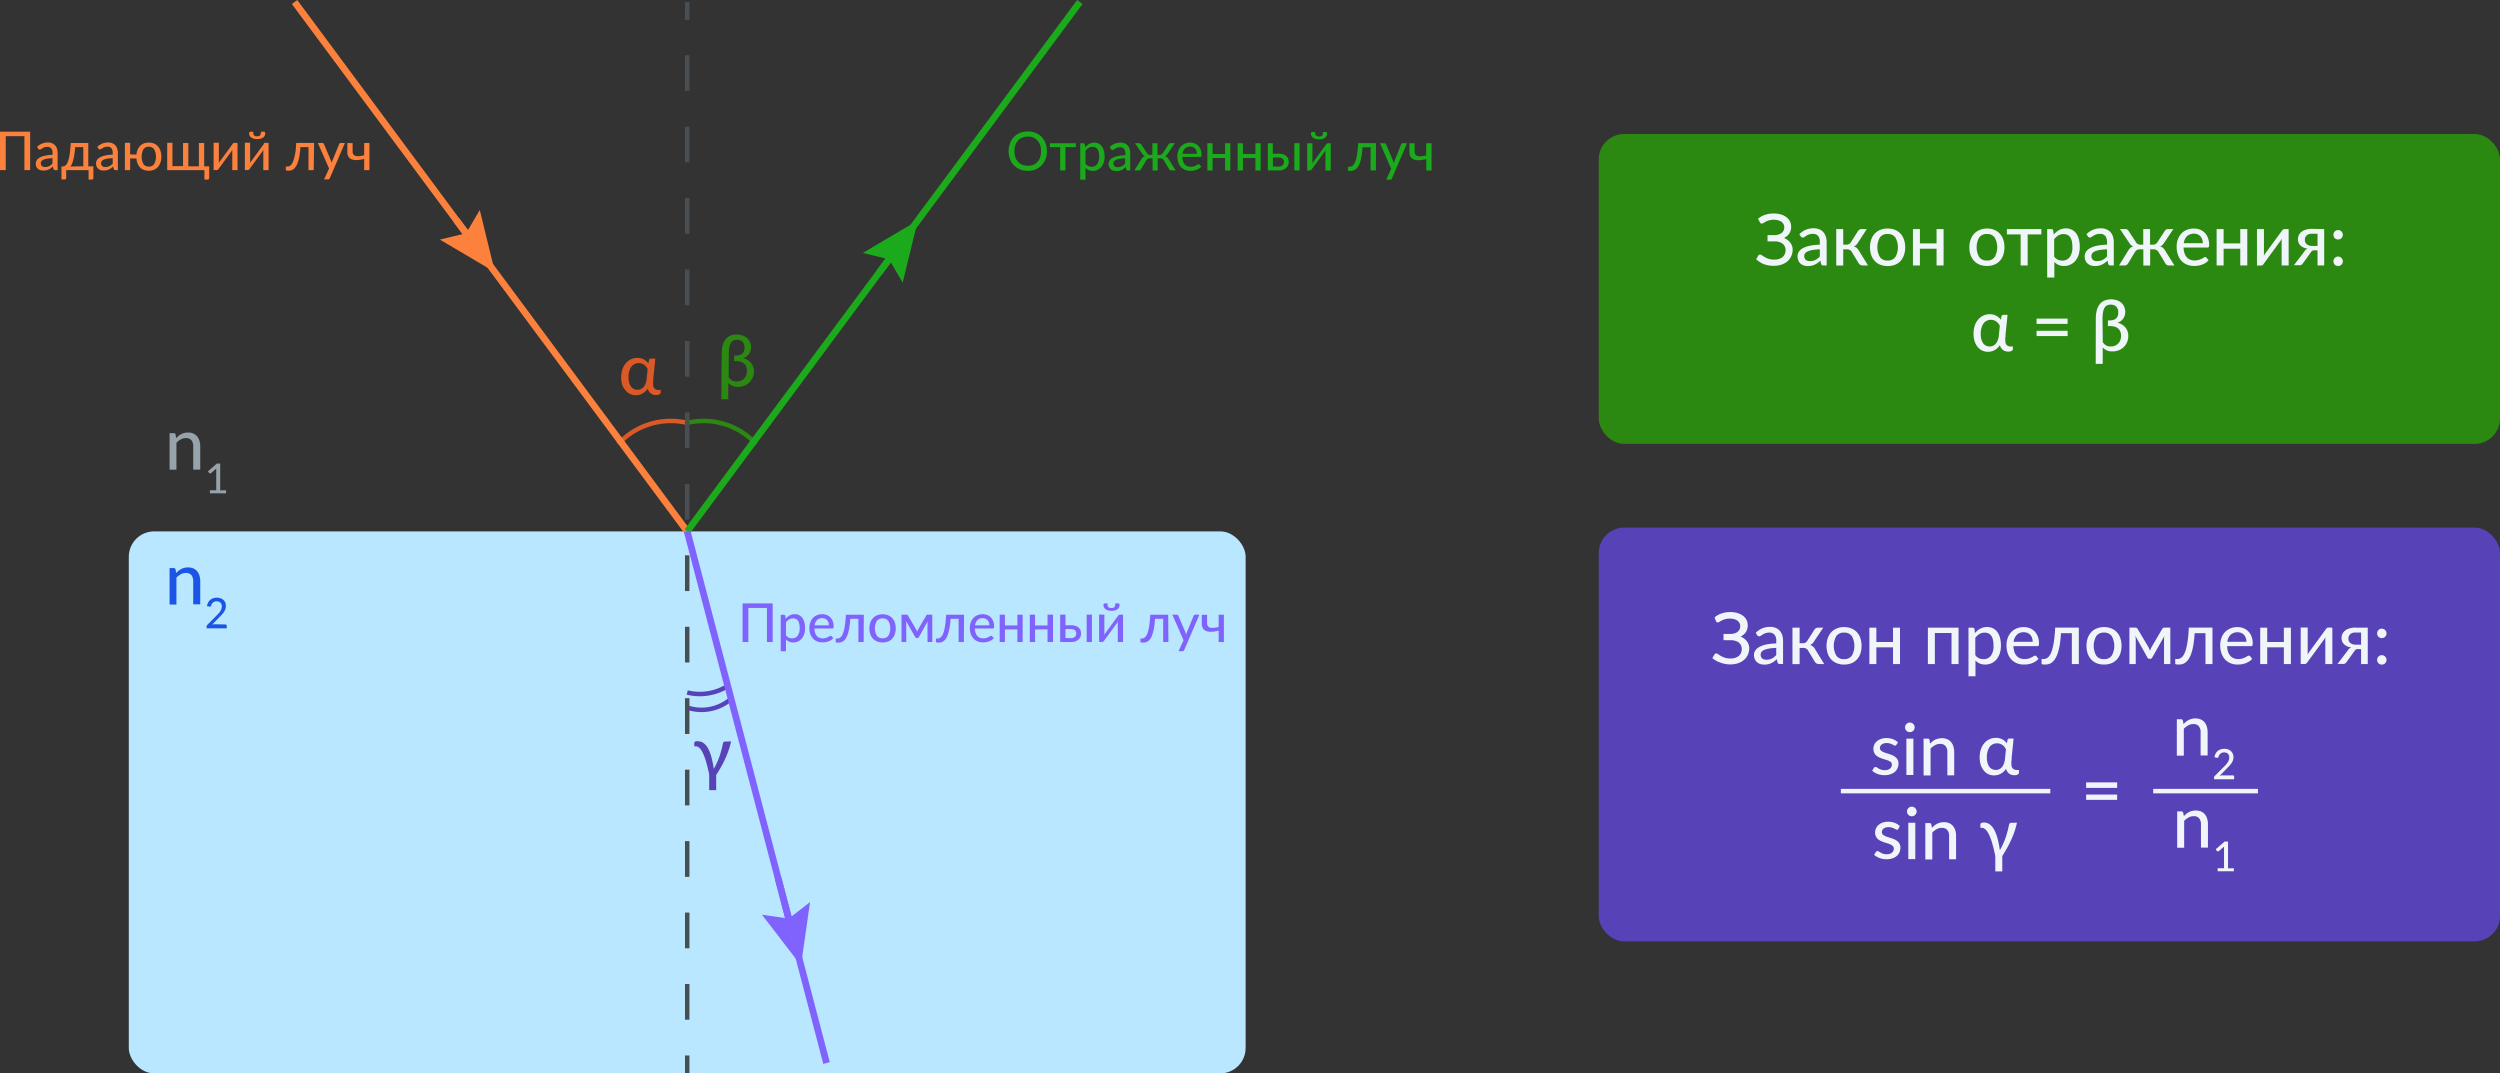 <?xml version="1.0" encoding="UTF-8"?>
<svg xmlns="http://www.w3.org/2000/svg" viewBox="0 0 558.45 239.77">
  <rect x="0" y="0" width="558.45" height="239.77" fill="#333333" stroke="none"/>
  <defs>
    <style>.cls-1{fill:#b8e7ff;}.cls-11,.cls-19,.cls-2,.cls-3,.cls-4,.cls-5,.cls-6,.cls-7,.cls-9{fill:none;stroke-miterlimit:10;}.cls-2{stroke:#5842b7;}.cls-3{stroke:#db5926;}.cls-4{stroke:#2b8911;}.cls-5,.cls-6{stroke:#474f54;}.cls-6{stroke-dasharray:7.98 7.98;}.cls-7{stroke:#fc813d;}.cls-11,.cls-7,.cls-9{stroke-width:1.5px;}.cls-8{fill:#fc813d;}.cls-9{stroke:#1baa1c;}.cls-10{fill:#1baa1c;}.cls-11{stroke:#8063fc;}.cls-12{fill:#8063fc;}.cls-13{fill:#db5926;}.cls-14{fill:#2b8911;}.cls-15{fill:#5842b7;}.cls-16{fill:#96a3aa;}.cls-17{fill:#1c55e5;}.cls-18{fill:#eff5f9;}.cls-19{stroke:#eff5f9;}</style>
  </defs>
  <g id="Слой_2" data-name="Слой 2">
    <g id="Слой_1-2" data-name="Слой 1">
      <rect class="cls-1" x="28.77" y="118.7" width="249.48" height="121.07" rx="5.67"></rect>
      <path class="cls-2" d="M153.51,158.05a10.1,10.1,0,0,0,9.8-1.94"></path>
      <path class="cls-2" d="M153.51,154.69a11.74,11.74,0,0,0,9.05-1.45"></path>
      <path class="cls-3" d="M138.11,99.2a15.91,15.91,0,0,1,15.4-4.74"></path>
      <path class="cls-4" d="M168.91,99.2a15.91,15.91,0,0,0-15.4-4.74"></path>
      <line class="cls-5" x1="153.51" y1="239.77" x2="153.51" y2="235.77"></line>
      <line class="cls-6" x1="153.51" y1="227.79" x2="153.51" y2="8.44"></line>
      <line class="cls-5" x1="153.51" y1="4.45" x2="153.51" y2="0.45"></line>
      <line class="cls-7" x1="65.8" y1="0.45" x2="153.51" y2="118.7"></line>
      <line class="cls-7" x1="102" y1="49.24" x2="105.22" y2="53.59"></line>
      <polygon class="cls-8" points="98.25 53.52 104.12 52.1 107.17 46.9 110.56 60.78 98.25 53.52"></polygon>
      <line class="cls-9" x1="241.22" y1="0.45" x2="153.51" y2="118.7"></line>
      <line class="cls-9" x1="199.69" y1="56.44" x2="196.47" y2="60.78"></line>
      <polygon class="cls-10" points="192.72 56.51 198.59 57.92 201.64 63.13 205.03 49.24 192.72 56.51"></polygon>
      <line class="cls-11" x1="153.51" y1="118.7" x2="184.63" y2="237.46"></line>
      <line class="cls-11" x1="173.84" y1="196.27" x2="176.65" y2="207"></line>
      <polygon class="cls-12" points="170.21 204.33 176.18 205.2 180.95 201.51 178.92 215.66 170.21 204.33"></polygon>
      <path class="cls-8" d="M6.73,38H5.45V30.42H1.28V38H0V29.42H6.73Z"></path>
      <path class="cls-8" d="M8.29,32.79a3.53,3.53,0,0,1,1.11-.72,3.47,3.47,0,0,1,1.31-.24,2.36,2.36,0,0,1,.92.17,1.75,1.75,0,0,1,.68.48,2,2,0,0,1,.42.73,3.09,3.09,0,0,1,.14.94V38h-.52a.49.49,0,0,1-.27-.06.43.43,0,0,1-.14-.21l-.13-.54a4,4,0,0,1-.46.39,3.24,3.24,0,0,1-.47.28,2.43,2.43,0,0,1-.54.17,2.9,2.9,0,0,1-.62.06A2.48,2.48,0,0,1,9,38a1.44,1.44,0,0,1-.54-.31,1.3,1.3,0,0,1-.37-.51A1.73,1.73,0,0,1,8,36.51a1.34,1.34,0,0,1,.2-.69,1.66,1.66,0,0,1,.63-.6A4,4,0,0,1,10,34.79a8.17,8.17,0,0,1,1.74-.2v-.44a1.53,1.53,0,0,0-.29-1,1.07,1.07,0,0,0-.86-.34,2,2,0,0,0-.65.09,4,4,0,0,0-.78.43.52.52,0,0,1-.29.09.37.37,0,0,1-.21-.06.7.7,0,0,1-.14-.16Zm3.43,2.54a11.49,11.49,0,0,0-1.21.11,3.81,3.81,0,0,0-.81.23,1.11,1.11,0,0,0-.45.34.77.77,0,0,0-.14.44.93.93,0,0,0,.08.39.79.79,0,0,0,.2.27.81.81,0,0,0,.31.15,1.11,1.11,0,0,0,.37.05,2.57,2.57,0,0,0,.5-.05,2.6,2.6,0,0,0,.42-.15,2.26,2.26,0,0,0,.38-.25,2.15,2.15,0,0,0,.35-.33Z"></path>
      <path class="cls-8" d="M20.86,37.15v2.61a.33.33,0,0,1-.1.26.3.3,0,0,1-.24.1h-.73V38h-5v1.74a.4.4,0,0,1-.07.24.3.3,0,0,1-.25.1h-.74V37.19h.19a1.54,1.54,0,0,0,.42-.07.92.92,0,0,0,.39-.26,2.08,2.08,0,0,0,.36-.56,5.23,5.23,0,0,0,.3-.94,10.14,10.14,0,0,0,.24-1.42c.07-.56.13-1.23.17-2h3.92v5.21Zm-2.25,0V32.86H16.78c0,.59-.09,1.12-.16,1.58a12.24,12.24,0,0,1-.24,1.23,7.38,7.38,0,0,1-.29.9,3.51,3.51,0,0,1-.35.62Z"></path>
      <path class="cls-8" d="M21.75,32.79a3.53,3.53,0,0,1,1.11-.72,3.43,3.43,0,0,1,1.31-.24,2.4,2.4,0,0,1,.92.17,1.75,1.75,0,0,1,.68.48,2.09,2.09,0,0,1,.42.73,3.09,3.09,0,0,1,.14.94V38h-.52a.49.49,0,0,1-.27-.06.37.37,0,0,1-.14-.21l-.13-.54a4,4,0,0,1-.46.39,2.87,2.87,0,0,1-.48.28,2.19,2.19,0,0,1-.53.17,3,3,0,0,1-.62.06A2.48,2.48,0,0,1,22.5,38a1.57,1.57,0,0,1-.55-.31,1.4,1.4,0,0,1-.37-.51,1.91,1.91,0,0,1-.13-.71,1.34,1.34,0,0,1,.2-.69,1.59,1.59,0,0,1,.63-.6,4,4,0,0,1,1.15-.43,8.36,8.36,0,0,1,1.75-.2v-.44a1.58,1.58,0,0,0-.29-1,1.09,1.09,0,0,0-.87-.34,2,2,0,0,0-.64.09,3.15,3.15,0,0,0-.45.22,2.37,2.37,0,0,0-.33.21.55.55,0,0,1-.29.09.37.37,0,0,1-.21-.06.7.7,0,0,1-.14-.16Zm3.43,2.54a11.49,11.49,0,0,0-1.21.11,3.81,3.81,0,0,0-.81.23,1.11,1.11,0,0,0-.45.34.77.77,0,0,0-.14.44.93.93,0,0,0,.08.39.79.79,0,0,0,.2.27.85.85,0,0,0,.3.15,1.2,1.2,0,0,0,.38.05,2.57,2.57,0,0,0,.5-.05,2.6,2.6,0,0,0,.42-.15,2.26,2.26,0,0,0,.38-.25,2.15,2.15,0,0,0,.35-.33Z"></path>
      <path class="cls-8" d="M30.48,34.53a3.54,3.54,0,0,1,.28-1.12,2.5,2.5,0,0,1,.57-.84,2.34,2.34,0,0,1,.83-.54,3,3,0,0,1,1.07-.18,2.87,2.87,0,0,1,1.17.22,2.34,2.34,0,0,1,.89.63,2.81,2.81,0,0,1,.56,1,4,4,0,0,1,.2,1.29,3.87,3.87,0,0,1-.21,1.31,2.85,2.85,0,0,1-.57,1,2.42,2.42,0,0,1-.89.62,2.84,2.84,0,0,1-1.15.22,2.9,2.9,0,0,1-1.09-.19,2.17,2.17,0,0,1-.84-.54,2.61,2.61,0,0,1-.56-.87,3.6,3.6,0,0,1-.26-1.14H29.07V38H27.9v-6.1h1.17v2.59Zm2.75,2.68a1.34,1.34,0,0,0,1.21-.58,3.56,3.56,0,0,0,0-3.28,1.53,1.53,0,0,0-2.41,0,3.64,3.64,0,0,0,0,3.28A1.34,1.34,0,0,0,33.23,37.21Z"></path>
      <path class="cls-8" d="M46.73,37.15v2.61a.33.33,0,0,1-.1.26.3.3,0,0,1-.24.1h-.73V38H37.35v-6.1h1.17v5.21h2.37V31.94h1.18v5.21h2.36V31.94h1.18v5.21Z"></path>
      <path class="cls-8" d="M53.06,31.94V38H51.89v-4a2.44,2.44,0,0,1,0-.26c0-.1,0-.2,0-.3l-.12.24a1.57,1.57,0,0,1-.12.19l-2.8,3.82a.83.83,0,0,1-.17.21.4.4,0,0,1-.25.09h-.71v-6.1h1.17v4a2.62,2.62,0,0,1,0,.27,2.89,2.89,0,0,1,0,.29,2.36,2.36,0,0,1,.24-.43l2.8-3.82a.67.67,0,0,1,.18-.2.33.33,0,0,1,.25-.1Z"></path>
      <path class="cls-8" d="M60,31.94V38H58.82v-4a2.44,2.44,0,0,1,0-.26c0-.1,0-.2,0-.3l-.12.24a1.57,1.57,0,0,1-.12.19l-2.8,3.82a.83.83,0,0,1-.17.21.4.4,0,0,1-.25.09H54.7v-6.1h1.17v4a2.62,2.62,0,0,1,0,.27,2.89,2.89,0,0,1,0,.29,2.36,2.36,0,0,1,.24-.43l2.8-3.82A.67.67,0,0,1,59,32a.33.33,0,0,1,.25-.1Zm-2.57-1.5a1.5,1.5,0,0,0,.4-.05.59.59,0,0,0,.27-.18.81.81,0,0,0,.14-.31,2.14,2.14,0,0,0,.05-.48H59a.2.2,0,0,1,.18.11.4.4,0,0,1,.07.24,1.19,1.19,0,0,1-.12.54,1.18,1.18,0,0,1-.36.41,1.77,1.77,0,0,1-.57.27,3.17,3.17,0,0,1-1.5,0,1.77,1.77,0,0,1-.57-.27,1.08,1.08,0,0,1-.36-.41,1.19,1.19,0,0,1-.12-.54.4.4,0,0,1,.07-.24.2.2,0,0,1,.18-.11h.69a2.14,2.14,0,0,0,0,.48.81.81,0,0,0,.14.31.61.61,0,0,0,.26.18A1.64,1.64,0,0,0,57.42,30.44Z"></path>
      <path class="cls-8" d="M70.08,38H68.91V32.86H67.09c0,.77-.12,1.43-.21,2a10.16,10.16,0,0,1-.35,1.42,4,4,0,0,1-.46.95,2.18,2.18,0,0,1-.52.56,1.45,1.45,0,0,1-.58.27,2.3,2.3,0,0,1-.58.07c-.37,0-.55-.06-.55-.18V37.2h.32a1.4,1.4,0,0,0,.41-.06,1.12,1.12,0,0,0,.41-.27,2.17,2.17,0,0,0,.38-.57,4.79,4.79,0,0,0,.33-.94A11.68,11.68,0,0,0,66,33.93c.07-.56.13-1.22.17-2h4Z"></path>
      <path class="cls-8" d="M77.05,31.94l-3.38,7.87a.53.53,0,0,1-.15.2.38.38,0,0,1-.26.07h-.87l1.12-2.43L71,31.94h1a.43.43,0,0,1,.24.07.66.66,0,0,1,.12.17l1.55,3.66.09.28a2.68,2.68,0,0,1,.07.27l.09-.28c0-.09.07-.19.11-.28l1.49-3.65a.37.37,0,0,1,.13-.17.31.31,0,0,1,.21-.07Z"></path>
      <path class="cls-8" d="M82.52,31.94V38H81.35V35.5a7.8,7.8,0,0,1-1.47.25,3.22,3.22,0,0,1-1.2-.12,1.56,1.56,0,0,1-.8-.57,1.89,1.89,0,0,1-.29-1.1v-2h1.18v1.84a1.21,1.21,0,0,0,.16.67.91.91,0,0,0,.49.35,2.43,2.43,0,0,0,.8.06,8.57,8.57,0,0,0,1.13-.19V31.94Z"></path>
      <path class="cls-10" d="M233.86,33.77a4.84,4.84,0,0,1-.31,1.77,4.2,4.2,0,0,1-.87,1.39,4.07,4.07,0,0,1-1.35.91,4.51,4.51,0,0,1-1.75.32,4.46,4.46,0,0,1-1.74-.32,3.93,3.93,0,0,1-2.22-2.3,5.06,5.06,0,0,1,0-3.54,4,4,0,0,1,.87-1.4,3.88,3.88,0,0,1,1.35-.91,4.46,4.46,0,0,1,1.74-.33,4.51,4.51,0,0,1,1.75.33,4.07,4.07,0,0,1,1.35.91,4.25,4.25,0,0,1,.87,1.4A4.84,4.84,0,0,1,233.86,33.77Zm-1.31,0a4.17,4.17,0,0,0-.21-1.38,3,3,0,0,0-.59-1,2.62,2.62,0,0,0-.94-.66,3.24,3.24,0,0,0-1.23-.22,3.16,3.16,0,0,0-1.22.22,2.62,2.62,0,0,0-.94.66,2.87,2.87,0,0,0-.6,1,4.17,4.17,0,0,0-.21,1.38,4.25,4.25,0,0,0,.21,1.38,2.83,2.83,0,0,0,.6,1,2.51,2.51,0,0,0,.94.66,3.16,3.16,0,0,0,1.22.22,3.24,3.24,0,0,0,1.23-.22,2.51,2.51,0,0,0,.94-.66,3,3,0,0,0,.59-1A4.25,4.25,0,0,0,232.55,33.77Z"></path>
      <path class="cls-10" d="M240.33,32.87H238v5.2h-1.18v-5.2h-2.29V32h5.77Z"></path>
      <path class="cls-10" d="M242.42,32.89a3.25,3.25,0,0,1,.41-.42,2.59,2.59,0,0,1,.47-.32,2.52,2.52,0,0,1,.54-.21,2.35,2.35,0,0,1,.6-.08,2.11,2.11,0,0,1,.95.21,1.87,1.87,0,0,1,.72.6,2.88,2.88,0,0,1,.47,1,4.85,4.85,0,0,1,.16,1.33,4.17,4.17,0,0,1-.18,1.26,3.22,3.22,0,0,1-.52,1,2.7,2.7,0,0,1-.83.67,2.47,2.47,0,0,1-1.1.24,2.22,2.22,0,0,1-.94-.18,2.14,2.14,0,0,1-.69-.51v2.65h-1.17V32h.7a.28.28,0,0,1,.3.23Zm.06,3.68a1.59,1.59,0,0,0,.62.53,1.78,1.78,0,0,0,.74.15,1.46,1.46,0,0,0,1.25-.58,2.77,2.77,0,0,0,.44-1.69,4.14,4.14,0,0,0-.1-1,1.88,1.88,0,0,0-.29-.67,1.12,1.12,0,0,0-.46-.38,1.42,1.42,0,0,0-.63-.13,1.67,1.67,0,0,0-.88.23,2.47,2.47,0,0,0-.69.65Z"></path>
      <path class="cls-10" d="M247.89,32.83A3.56,3.56,0,0,1,249,32.1a3.51,3.51,0,0,1,1.31-.24,2.27,2.27,0,0,1,.93.18,1.89,1.89,0,0,1,.67.47,2,2,0,0,1,.42.73,2.87,2.87,0,0,1,.14.95v3.88H252a.46.46,0,0,1-.26,0,.43.43,0,0,1-.15-.22l-.12-.53a5.22,5.22,0,0,1-.47.38,2.64,2.64,0,0,1-1,.46,3.06,3.06,0,0,1-.63.06,2.09,2.09,0,0,1-.67-.1,1.43,1.43,0,0,1-.92-.81,1.78,1.78,0,0,1-.14-.72,1.34,1.34,0,0,1,.2-.69,1.78,1.78,0,0,1,.64-.6,4.08,4.08,0,0,1,1.15-.43,9,9,0,0,1,1.75-.19v-.44a1.56,1.56,0,0,0-.3-1,1.08,1.08,0,0,0-.86-.34,1.78,1.78,0,0,0-.65.1,2.35,2.35,0,0,0-.45.21l-.33.21a.46.46,0,0,1-.29.1.27.27,0,0,1-.2-.07.54.54,0,0,1-.15-.15Zm3.44,2.54a8,8,0,0,0-1.22.11,3.3,3.3,0,0,0-.81.23,1.27,1.27,0,0,0-.45.34.73.73,0,0,0-.13.43,1,1,0,0,0,.07.4.77.77,0,0,0,.51.42,1.46,1.46,0,0,0,.38.05,1.88,1.88,0,0,0,.49-.06,1.5,1.5,0,0,0,.42-.15,1.87,1.87,0,0,0,.38-.24l.36-.33Z"></path>
      <path class="cls-10" d="M262.63,38.07h-.81a1,1,0,0,1-.48-.09.67.67,0,0,1-.26-.31L260,35.82a1,1,0,0,0-.34-.34,1.06,1.06,0,0,0-.48-.11h-.58v2.71h-1.14V35.37h-.57a1.06,1.06,0,0,0-.48.11,1,1,0,0,0-.35.34l-1.11,1.85a.67.67,0,0,1-.26.31,1,1,0,0,1-.48.09h-.81l1.55-2.52a2,2,0,0,1,.36-.43,1.37,1.37,0,0,1,.48-.25,1,1,0,0,1-.38-.22,1.42,1.42,0,0,1-.3-.37L253.52,32h.93a.53.53,0,0,1,.3.09.54.54,0,0,1,.22.23l1.23,1.88a.86.86,0,0,0,.3.3.83.83,0,0,0,.43.1h.49V32h1.14v2.61H259a.83.83,0,0,0,.75-.4L261,32.3a.54.54,0,0,1,.22-.23.53.53,0,0,1,.3-.09h.92l-1.55,2.3a1.42,1.42,0,0,1-.3.37,1.16,1.16,0,0,1-.37.23,1.22,1.22,0,0,1,.48.25,1.63,1.63,0,0,1,.35.42Z"></path>
      <path class="cls-10" d="M268.35,37.2a2.32,2.32,0,0,1-.5.44,3.36,3.36,0,0,1-.6.3,3.53,3.53,0,0,1-.66.16,3.79,3.79,0,0,1-.67.06,3.15,3.15,0,0,1-1.16-.21,2.6,2.6,0,0,1-.93-.63,2.72,2.72,0,0,1-.61-1,4,4,0,0,1-.22-1.4,3.48,3.48,0,0,1,.19-1.18,3.06,3.06,0,0,1,.57-1,2.64,2.64,0,0,1,.9-.64,2.92,2.92,0,0,1,1.2-.24,2.63,2.63,0,0,1,1,.19,2.15,2.15,0,0,1,.82.53,2.51,2.51,0,0,1,.53.85,3.26,3.26,0,0,1,.2,1.17.72.72,0,0,1-.06.36.25.25,0,0,1-.22.09h-4a3,3,0,0,0,.16,1,1.89,1.89,0,0,0,.38.67,1.47,1.47,0,0,0,.58.4,2,2,0,0,0,.75.13,2.22,2.22,0,0,0,.67-.09,3,3,0,0,0,.49-.19l.35-.2a.51.51,0,0,1,.25-.09.25.25,0,0,1,.22.11Zm-1-2.85a1.87,1.87,0,0,0-.1-.64,1.28,1.28,0,0,0-.29-.51,1.24,1.24,0,0,0-.47-.34,1.76,1.76,0,0,0-1.79.31,2.06,2.06,0,0,0-.54,1.18Z"></path>
      <path class="cls-10" d="M274.83,32v6.09h-1.17v-2.8h-2.79v2.8H269.7V32h1.17v2.4h2.79V32Z"></path>
      <path class="cls-10" d="M281.61,32v6.09h-1.18v-2.8h-2.79v2.8h-1.17V32h1.17v2.4h2.79V32Z"></path>
      <path class="cls-10" d="M285.6,34.33a3.32,3.32,0,0,1,1.07.15,2.06,2.06,0,0,1,.7.41,1.62,1.62,0,0,1,.38.59,2,2,0,0,1,.12.69,2,2,0,0,1-.15.77,1.61,1.61,0,0,1-.44.6,1.9,1.9,0,0,1-.7.39,2.85,2.85,0,0,1-1,.14h-2.37V32h1.11v2.35Zm0,2.89a1.26,1.26,0,0,0,.9-.29,1,1,0,0,0,.3-.75,1.21,1.21,0,0,0-.06-.38,1,1,0,0,0-.21-.32,1.15,1.15,0,0,0-.38-.22,1.82,1.82,0,0,0-.57-.08h-1.24v2Zm4.7-5.24v6.09h-1.17V32Z"></path>
      <path class="cls-10" d="M297.26,32v6.09h-1.18v-4a2.62,2.62,0,0,1,0-.27c0-.09,0-.19,0-.29l-.12.23a1.76,1.76,0,0,1-.12.2l-2.8,3.82a.79.79,0,0,1-.17.2.35.35,0,0,1-.25.1H292V32h1.17v4a2.62,2.62,0,0,1,0,.27l0,.29a2.39,2.39,0,0,1,.23-.43l2.8-3.83a1.62,1.62,0,0,1,.18-.2.38.38,0,0,1,.25-.09Zm-2.58-1.5a1.22,1.22,0,0,0,.41-.06.48.48,0,0,0,.26-.17.69.69,0,0,0,.15-.31,2.21,2.21,0,0,0,0-.48h.69a.21.21,0,0,1,.19.11.48.48,0,0,1,.06.24,1.19,1.19,0,0,1-.12.54,1.16,1.16,0,0,1-.36.41,1.71,1.71,0,0,1-.56.26,3,3,0,0,1-.76.09,2.86,2.86,0,0,1-.75-.09,1.87,1.87,0,0,1-.57-.26,1.24,1.24,0,0,1-.35-.41,1.08,1.08,0,0,1-.13-.54.4.4,0,0,1,.07-.24.18.18,0,0,1,.18-.11h.69a2.14,2.14,0,0,0,.05.48.81.81,0,0,0,.14.31.55.55,0,0,0,.27.17A1.16,1.16,0,0,0,294.68,30.48Z"></path>
      <path class="cls-10" d="M307.34,38.07h-1.17V32.9h-1.82a18.79,18.79,0,0,1-.21,2,9.21,9.21,0,0,1-.35,1.42,4.7,4.7,0,0,1-.45.95,2.21,2.21,0,0,1-.53.56,1.84,1.84,0,0,1-.57.27,2.44,2.44,0,0,1-.59.07c-.37,0-.55-.06-.55-.18v-.74h.33a1.22,1.22,0,0,0,.41-.07,1,1,0,0,0,.41-.27,2.17,2.17,0,0,0,.38-.56,4.79,4.79,0,0,0,.33-.94,11.87,11.87,0,0,0,.25-1.43c.08-.56.13-1.22.17-2h4Z"></path>
      <path class="cls-10" d="M314.31,32l-3.38,7.86a.55.55,0,0,1-.14.21.41.41,0,0,1-.27.07h-.87l1.12-2.43L308.27,32h1a.33.33,0,0,1,.23.07.36.36,0,0,1,.12.16l1.55,3.66.09.28c0,.1.06.19.08.28a1.31,1.31,0,0,1,.09-.28,2.31,2.31,0,0,1,.1-.28L313,32.21a.43.43,0,0,1,.13-.17.37.37,0,0,1,.21-.06Z"></path>
      <path class="cls-10" d="M319.78,32v6.09h-1.17V35.54a8.38,8.38,0,0,1-1.47.25,3.17,3.17,0,0,1-1.19-.12,1.52,1.52,0,0,1-.8-.57,1.83,1.83,0,0,1-.3-1.11V32H316v1.83a1.19,1.19,0,0,0,.16.67.82.82,0,0,0,.49.35,2,2,0,0,0,.81.06,8.26,8.26,0,0,0,1.12-.18V32Z"></path>
      <path class="cls-12" d="M172.6,143.41h-1.28V135.8h-4.16v7.61h-1.28v-8.62h6.72Z"></path>
      <path class="cls-12" d="M175.51,138.23a3.28,3.28,0,0,1,.41-.42,2.86,2.86,0,0,1,.47-.33,2.52,2.52,0,0,1,.54-.21,2.37,2.37,0,0,1,.61-.07,2.2,2.2,0,0,1,.94.2,2,2,0,0,1,.73.6,3,3,0,0,1,.46,1,5,5,0,0,1,.17,1.34,4.26,4.26,0,0,1-.18,1.26,3.18,3.18,0,0,1-.53,1,2.26,2.26,0,0,1-.83.67,2.44,2.44,0,0,1-1.1.24,2.2,2.2,0,0,1-.93-.18,2.25,2.25,0,0,1-.7-.5v2.65H174.4v-8.15h.7a.29.29,0,0,1,.31.24Zm.06,3.68a1.68,1.68,0,0,0,.62.53,1.79,1.79,0,0,0,.75.15,1.47,1.47,0,0,0,1.24-.58,2.72,2.72,0,0,0,.45-1.69,4.58,4.58,0,0,0-.1-1,2.14,2.14,0,0,0-.29-.68,1.15,1.15,0,0,0-.47-.38,1.52,1.52,0,0,0-.62-.12,1.62,1.62,0,0,0-.89.23,2.43,2.43,0,0,0-.69.64Z"></path>
      <path class="cls-12" d="M186.15,142.54a2.07,2.07,0,0,1-.5.43,2.41,2.41,0,0,1-.6.3,3.55,3.55,0,0,1-.66.17,3.67,3.67,0,0,1-.66.05,3.2,3.2,0,0,1-1.17-.21,2.58,2.58,0,0,1-.93-.62,2.89,2.89,0,0,1-.61-1,4.07,4.07,0,0,1-.22-1.4,3.31,3.31,0,0,1,.2-1.19,3,3,0,0,1,.56-1,2.72,2.72,0,0,1,.91-.64,3,3,0,0,1,1.2-.23,2.9,2.9,0,0,1,1,.18,2.32,2.32,0,0,1,.81.53,2.57,2.57,0,0,1,.54.86,3.25,3.25,0,0,1,.19,1.16.8.8,0,0,1-.06.37.24.24,0,0,1-.22.09h-4a3.3,3.3,0,0,0,.16,1,1.94,1.94,0,0,0,.38.68,1.47,1.47,0,0,0,.58.4,2,2,0,0,0,.75.13,2.22,2.22,0,0,0,.67-.09,2.91,2.91,0,0,0,.49-.2,3.48,3.48,0,0,0,.35-.19.51.51,0,0,1,.25-.09.25.25,0,0,1,.22.11Zm-1-2.86a2.2,2.2,0,0,0-.09-.64,1.63,1.63,0,0,0-.3-.51,1.29,1.29,0,0,0-.46-.33,1.62,1.62,0,0,0-.64-.12,1.57,1.57,0,0,0-1.16.42,2.13,2.13,0,0,0-.54,1.18Z"></path>
      <path class="cls-12" d="M192.92,143.41h-1.17v-5.18h-1.82a18.27,18.27,0,0,1-.22,2,9,9,0,0,1-.34,1.42,4,4,0,0,1-.46,1,2.18,2.18,0,0,1-.52.56,1.45,1.45,0,0,1-.58.27,2.32,2.32,0,0,1-.59.07q-.54,0-.54-.18v-.73H187a1.41,1.41,0,0,0,.41-.07,1.12,1.12,0,0,0,.41-.27,2.36,2.36,0,0,0,.38-.56,4.91,4.91,0,0,0,.33-1,11.48,11.48,0,0,0,.26-1.42c.07-.56.13-1.23.17-2h4Z"></path>
      <path class="cls-12" d="M197.16,137.22a3.11,3.11,0,0,1,1.21.22,2.33,2.33,0,0,1,.93.63,2.7,2.7,0,0,1,.58,1,3.77,3.77,0,0,1,.21,1.3,3.81,3.81,0,0,1-.21,1.3,2.7,2.7,0,0,1-.58,1,2.42,2.42,0,0,1-.93.62,3.11,3.11,0,0,1-1.21.22,3.16,3.16,0,0,1-1.22-.22,2.58,2.58,0,0,1-.93-.62,2.87,2.87,0,0,1-.59-1,3.81,3.81,0,0,1-.21-1.3,3.77,3.77,0,0,1,.21-1.3,2.87,2.87,0,0,1,.59-1,2.48,2.48,0,0,1,.93-.63A3.16,3.16,0,0,1,197.16,137.22Zm0,5.36a1.48,1.48,0,0,0,1.29-.58,3.34,3.34,0,0,0,0-3.28,1.48,1.48,0,0,0-1.29-.58,1.5,1.5,0,0,0-1.3.58,3.34,3.34,0,0,0,0,3.28A1.5,1.5,0,0,0,197.16,142.58Z"></path>
      <path class="cls-12" d="M208.25,137.3v6.11h-1.06v-3.88c0-.12,0-.25,0-.4a3.66,3.66,0,0,1,.07-.42l-2,3.61a.56.56,0,0,1-.14.16.42.42,0,0,1-.2.05h-.13a.46.46,0,0,1-.2-.05.44.44,0,0,1-.14-.16l-2.07-3.63a2.62,2.62,0,0,1,.06.43,3.17,3.17,0,0,1,0,.41v3.88h-1.06V137.3h1a.52.52,0,0,1,.24,0,.45.45,0,0,1,.2.21l1.78,3a3,3,0,0,1,.15.31l.12.32c0-.11.08-.21.13-.32a2.92,2.92,0,0,1,.14-.31l1.76-3a.38.38,0,0,1,.2-.21.52.52,0,0,1,.24,0Z"></path>
      <path class="cls-12" d="M215.31,143.41h-1.17v-5.18h-1.82c0,.77-.12,1.43-.21,2a10.16,10.16,0,0,1-.35,1.42,4,4,0,0,1-.46,1,2.18,2.18,0,0,1-.52.56,1.45,1.45,0,0,1-.58.27,2.3,2.3,0,0,1-.58.07c-.37,0-.55-.06-.55-.18v-.73h.32a1.41,1.41,0,0,0,.41-.07,1.12,1.12,0,0,0,.41-.27,2.1,2.1,0,0,0,.38-.56,4.91,4.91,0,0,0,.33-1,11.48,11.48,0,0,0,.26-1.42c.07-.56.13-1.23.17-2h4Z"></path>
      <path class="cls-12" d="M222,142.54a2.28,2.28,0,0,1-.5.43,2.41,2.41,0,0,1-.6.3,3.55,3.55,0,0,1-.66.17,3.78,3.78,0,0,1-.67.05,3.11,3.11,0,0,1-1.16-.21,2.58,2.58,0,0,1-.93-.62,2.91,2.91,0,0,1-.62-1,4.34,4.34,0,0,1-.21-1.4,3.54,3.54,0,0,1,.19-1.19,3,3,0,0,1,.57-1,2.78,2.78,0,0,1,.9-.64,3.09,3.09,0,0,1,1.2-.23,2.82,2.82,0,0,1,1,.18,2.28,2.28,0,0,1,.82.53,2.55,2.55,0,0,1,.53.86,3.24,3.24,0,0,1,.2,1.16.8.8,0,0,1-.06.37.25.25,0,0,1-.22.09h-4a3,3,0,0,0,.16,1,1.8,1.8,0,0,0,.38.68,1.47,1.47,0,0,0,.58.4,2,2,0,0,0,.75.13,2.22,2.22,0,0,0,.67-.09,3.31,3.31,0,0,0,.49-.2,3.48,3.48,0,0,0,.35-.19.48.48,0,0,1,.25-.09.25.25,0,0,1,.22.11Zm-1-2.86a1.91,1.91,0,0,0-.1-.64,1.44,1.44,0,0,0-.29-.51,1.33,1.33,0,0,0-.47-.33,1.54,1.54,0,0,0-.63-.12,1.57,1.57,0,0,0-1.16.42,2.06,2.06,0,0,0-.54,1.18Z"></path>
      <path class="cls-12" d="M228.44,137.31v6.1h-1.17V140.6h-2.79v2.81h-1.17v-6.1h1.17v2.4h2.79v-2.4Z"></path>
      <path class="cls-12" d="M235.22,137.31v6.1H234V140.6h-2.79v2.81h-1.17v-6.1h1.17v2.4H234v-2.4Z"></path>
      <path class="cls-12" d="M239.21,139.67a3.32,3.32,0,0,1,1.07.15,1.91,1.91,0,0,1,.7.41,1.58,1.58,0,0,1,.38.58,2.1,2.1,0,0,1,.12.7,1.91,1.91,0,0,1-.15.76,1.57,1.57,0,0,1-.44.61,2.24,2.24,0,0,1-.7.39,3.13,3.13,0,0,1-1,.14h-2.37v-6.1H238v2.36Zm0,2.88a1.26,1.26,0,0,0,.9-.29,1,1,0,0,0,.3-.74,1.23,1.23,0,0,0-.06-.39,1,1,0,0,0-.21-.32,1.07,1.07,0,0,0-.38-.21,1.57,1.57,0,0,0-.57-.08H238v2Zm4.7-5.24v6.1h-1.17v-6.1Z"></path>
      <path class="cls-12" d="M250.86,137.31v6.1h-1.17v-4a2.62,2.62,0,0,1,0-.27c0-.1,0-.2,0-.3l-.12.24a1.57,1.57,0,0,1-.12.19l-2.8,3.83a.79.79,0,0,1-.17.2.39.39,0,0,1-.25.1h-.71v-6.11h1.17v4a2.62,2.62,0,0,1,0,.27l0,.29a2.26,2.26,0,0,1,.23-.42l2.8-3.83a.84.84,0,0,1,.18-.2.39.39,0,0,1,.25-.1Zm-2.57-1.5a1.24,1.24,0,0,0,.41-.05.59.59,0,0,0,.26-.17.73.73,0,0,0,.14-.32,2.14,2.14,0,0,0,.05-.48h.69a.23.23,0,0,1,.19.11.48.48,0,0,1,.06.24,1.19,1.19,0,0,1-.12.54,1.08,1.08,0,0,1-.36.41,1.68,1.68,0,0,1-.57.27,3.17,3.17,0,0,1-1.5,0,1.88,1.88,0,0,1-.57-.27,1.29,1.29,0,0,1-.36-.41,1.19,1.19,0,0,1-.12-.54.4.4,0,0,1,.07-.24.2.2,0,0,1,.18-.11h.69a2.14,2.14,0,0,0,0,.48.86.86,0,0,0,.14.32.62.62,0,0,0,.27.17A1.18,1.18,0,0,0,248.29,135.81Z"></path>
      <path class="cls-12" d="M261,143.41h-1.17v-5.18H258a18.5,18.5,0,0,1-.21,2,10.16,10.16,0,0,1-.35,1.42,4.46,4.46,0,0,1-.45,1,2.39,2.39,0,0,1-.53.56,1.45,1.45,0,0,1-.58.27,2.3,2.3,0,0,1-.58.07c-.37,0-.55-.06-.55-.18v-.73H255a1.53,1.53,0,0,0,.41-.07,1.18,1.18,0,0,0,.4-.27,2.37,2.37,0,0,0,.39-.56,4.91,4.91,0,0,0,.33-1,11.67,11.67,0,0,0,.25-1.42c.08-.56.13-1.23.17-2h4Z"></path>
      <path class="cls-12" d="M267.92,137.31l-3.38,7.87a.45.45,0,0,1-.14.2.41.41,0,0,1-.27.08h-.87l1.12-2.43-2.5-5.72h1a.34.34,0,0,1,.23.08.31.31,0,0,1,.12.16l1.55,3.66.09.28a2.29,2.29,0,0,1,.08.28,1.4,1.4,0,0,1,.09-.29c0-.09.06-.19.1-.28l1.49-3.65a.37.37,0,0,1,.13-.17.38.38,0,0,1,.21-.07Z"></path>
      <path class="cls-12" d="M273.39,137.31v6.1h-1.17v-2.54a7.8,7.8,0,0,1-1.47.25,3.22,3.22,0,0,1-1.2-.12,1.56,1.56,0,0,1-.8-.57,1.89,1.89,0,0,1-.29-1.1v-2h1.18v1.84a1.21,1.21,0,0,0,.16.67.91.91,0,0,0,.49.35,2.43,2.43,0,0,0,.8.06,8.31,8.31,0,0,0,1.13-.19v-2.73Z"></path>
      <path class="cls-13" d="M147.58,87.07v.63a.47.47,0,0,1-.27.38,1.45,1.45,0,0,1-.76.17,2,2,0,0,1-.6-.09,1.54,1.54,0,0,1-.53-.26,1.67,1.67,0,0,1-.44-.44,2.53,2.53,0,0,1-.3-.64,3.41,3.41,0,0,1-.57.67,3.09,3.09,0,0,1-.66.45,2.64,2.64,0,0,1-.71.26,3,3,0,0,1-.72.09,2.88,2.88,0,0,1-1.27-.28,3,3,0,0,1-1-.79A4,4,0,0,1,139,86a5.52,5.52,0,0,1-.24-1.69,5.62,5.62,0,0,1,.27-1.8,4.19,4.19,0,0,1,.77-1.38,3.25,3.25,0,0,1,2.56-1.18,3,3,0,0,1,1.48.34,3.25,3.25,0,0,1,1,.88l.14-.76a.4.4,0,0,1,.41-.31h1l-.44,4.3c0,.26,0,.52-.05.77s0,.49,0,.7a1.64,1.64,0,0,0,.09.58,1.16,1.16,0,0,0,.26.38,1,1,0,0,0,.38.22,1.41,1.41,0,0,0,.47.07Zm-2.91-4.61a2.42,2.42,0,0,0-.31-.5,2,2,0,0,0-.43-.44,2.57,2.57,0,0,0-.57-.3,2.06,2.06,0,0,0-.68-.11,2.08,2.08,0,0,0-1.6.75,2.89,2.89,0,0,0-.49,1,4.47,4.47,0,0,0-.19,1.4,4.81,4.81,0,0,0,.16,1.28,2.45,2.45,0,0,0,.44.87,1.57,1.57,0,0,0,.63.5,1.79,1.79,0,0,0,.76.16,1.85,1.85,0,0,0,.74-.15,1.67,1.67,0,0,0,.62-.45,2.42,2.42,0,0,0,.46-.79,4.37,4.37,0,0,0,.25-1.14Z"></path>
      <path class="cls-14" d="M161.21,79a7.17,7.17,0,0,1,.21-1.82,3.78,3.78,0,0,1,.63-1.34,2.74,2.74,0,0,1,1.06-.84,3.7,3.7,0,0,1,1.51-.28A3.79,3.79,0,0,1,166,75a2.81,2.81,0,0,1,1,.63,2.53,2.53,0,0,1,.58.9,3.13,3.13,0,0,1,.18,1A2.45,2.45,0,0,1,166,80a3.72,3.72,0,0,1,1,.42,2.9,2.9,0,0,1,.77.66,2.73,2.73,0,0,1,.48.87,3.19,3.19,0,0,1,.16,1,3.5,3.5,0,0,1-.25,1.33,3.4,3.4,0,0,1-1.84,1.86,3.76,3.76,0,0,1-1.46.28,2.82,2.82,0,0,1-2.17-.88v3.65h-1.56Zm1.56,5.28a2.49,2.49,0,0,0,.75.71,2.13,2.13,0,0,0,1,.23,2.48,2.48,0,0,0,1-.19,2.17,2.17,0,0,0,.74-.51,2.34,2.34,0,0,0,.44-.77,2.85,2.85,0,0,0,.15-.94,2.41,2.41,0,0,0-.2-1,1.69,1.69,0,0,0-.53-.67,2,2,0,0,0-.77-.36,3.61,3.61,0,0,0-.94-.12H164V79.43h.31a3.49,3.49,0,0,0,.82-.09,1.54,1.54,0,0,0,.63-.3,1.43,1.43,0,0,0,.41-.53,2,2,0,0,0,.14-.81,1.83,1.83,0,0,0-.44-1.35,1.69,1.69,0,0,0-1.24-.45,1.87,1.87,0,0,0-.82.17,1.33,1.33,0,0,0-.57.56,2.88,2.88,0,0,0-.33,1,8.82,8.82,0,0,0-.11,1.47Z"></path>
      <path class="cls-15" d="M163.31,165.62a16,16,0,0,1-.56,2c-.23.66-.49,1.3-.78,1.93s-.6,1.24-.94,1.84-.69,1.17-1.05,1.71v3.4h-1.56V173c-.12-.56-.24-1.11-.37-1.64s-.27-1-.41-1.5a12.43,12.43,0,0,0-.47-1.28,5.47,5.47,0,0,0-.52-1,2.3,2.3,0,0,0-.59-.64,1.07,1.07,0,0,0-.67-.23h-.3v-.59a.78.78,0,0,1,0-.22.35.35,0,0,1,.12-.19.54.54,0,0,1,.25-.13,1.4,1.4,0,0,1,.4,0,2.17,2.17,0,0,1,1.32.42,3.49,3.49,0,0,1,1,1.2,9.06,9.06,0,0,1,.74,1.93,24.06,24.06,0,0,1,.52,2.61,11.2,11.2,0,0,0,.68-1.29c.21-.45.4-.92.57-1.39s.31-1,.44-1.45.25-1,.34-1.44a.72.72,0,0,1,.19-.42.46.46,0,0,1,.29-.1Z"></path>
      <path class="cls-16" d="M39.34,97.87c.18-.18.36-.35.55-.51a3.39,3.39,0,0,1,.62-.39,3,3,0,0,1,.69-.26,3.38,3.38,0,0,1,.8-.09,2.89,2.89,0,0,1,1.18.22,2.33,2.33,0,0,1,.85.63,2.74,2.74,0,0,1,.52,1,4.17,4.17,0,0,1,.18,1.26v5.17H43.16V99.7a2.12,2.12,0,0,0-.4-1.36,1.52,1.52,0,0,0-1.23-.48,2.3,2.3,0,0,0-1.12.28,3.87,3.87,0,0,0-1,.77v6H37.88V96.75h.93a.38.38,0,0,1,.41.31Z"></path>
      <path class="cls-16" d="M50.5,109.51v.69H46.88v-.69H48.3v-4.39c0-.14,0-.29,0-.44l-1.14,1a.22.22,0,0,1-.13.06.25.25,0,0,1-.12,0l-.1,0a.22.22,0,0,1-.07-.06l-.29-.4,2-1.73h.74v6Z"></path>
      <path class="cls-17" d="M39.34,128c.18-.18.36-.35.55-.51a4,4,0,0,1,.62-.39,3,3,0,0,1,.69-.26,3.38,3.38,0,0,1,.8-.09,2.89,2.89,0,0,1,1.18.22,2.33,2.33,0,0,1,.85.63,2.74,2.74,0,0,1,.52,1,4.17,4.17,0,0,1,.18,1.26V135H43.16v-5.17a2.14,2.14,0,0,0-.4-1.36,1.52,1.52,0,0,0-1.23-.48,2.3,2.3,0,0,0-1.12.28,3.87,3.87,0,0,0-1,.77v6H37.88V126.9h.93a.38.38,0,0,1,.41.31Z"></path>
      <path class="cls-17" d="M50.33,139.49a.32.32,0,0,1,.24.09.31.31,0,0,1,.08.22v.55h-4.5V140a.79.79,0,0,1,0-.2.59.59,0,0,1,.13-.19l2.11-2.12q.27-.27.48-.51a3.71,3.71,0,0,0,.37-.49,2.58,2.58,0,0,0,.23-.51,1.91,1.91,0,0,0,.08-.54,1.26,1.26,0,0,0-.09-.49,1,1,0,0,0-.24-.35,1.07,1.07,0,0,0-.36-.21,1.39,1.39,0,0,0-.46-.07,1.23,1.23,0,0,0-.44.07,1,1,0,0,0-.36.2,1.06,1.06,0,0,0-.27.29,1.26,1.26,0,0,0-.15.38.43.43,0,0,1-.17.23.38.38,0,0,1-.29,0l-.48-.08a2.47,2.47,0,0,1,.26-.82,2,2,0,0,1,.48-.6,2,2,0,0,1,.67-.36,2.63,2.63,0,0,1,.8-.12,2.3,2.3,0,0,1,.81.13,1.77,1.77,0,0,1,.64.37,1.58,1.58,0,0,1,.43.59,2.18,2.18,0,0,1,0,1.48,3.08,3.08,0,0,1-.29.61,5.68,5.68,0,0,1-.44.56l-.53.55-1.7,1.74a2.74,2.74,0,0,1,.39-.09l.38,0Z"></path>
      <rect class="cls-14" x="357.13" y="29.94" width="201.32" height="69.21" rx="5.67"></rect>
      <path class="cls-18" d="M392.69,48.89a4.66,4.66,0,0,1,1.53-.89,6,6,0,0,1,2-.31,5.77,5.77,0,0,1,1.62.22,3.59,3.59,0,0,1,1.22.62,2.66,2.66,0,0,1,.78.93,2.63,2.63,0,0,1,.27,1.19,2.76,2.76,0,0,1-.41,1.5,2.92,2.92,0,0,1-1.18,1,3.73,3.73,0,0,1,.78.46,2.85,2.85,0,0,1,.61.59,2.79,2.79,0,0,1,.39.72,2.48,2.48,0,0,1,.14.82,3.53,3.53,0,0,1-.28,1.42,3.23,3.23,0,0,1-.82,1.15,3.87,3.87,0,0,1-1.33.78,5.18,5.18,0,0,1-1.79.28A6,6,0,0,1,394,59a5.35,5.35,0,0,1-1.71-1.1l.49-.82a.66.66,0,0,1,.17-.16.43.43,0,0,1,.22-.06.74.74,0,0,1,.42.18c.16.11.36.24.6.38a5.36,5.36,0,0,0,.86.39,3.78,3.78,0,0,0,1.24.18,2.91,2.91,0,0,0,1.9-.56,2,2,0,0,0,.67-1.58,1.86,1.86,0,0,0-.17-.79,1.76,1.76,0,0,0-.5-.62,2.23,2.23,0,0,0-.77-.39,3.06,3.06,0,0,0-1-.13h-1.59v-1.4h1.5a3.28,3.28,0,0,0,.91-.12,2.23,2.23,0,0,0,.71-.34,1.51,1.51,0,0,0,.46-.54,1.75,1.75,0,0,0,.16-.74,1.46,1.46,0,0,0-.16-.69,1.49,1.49,0,0,0-.44-.53,2.14,2.14,0,0,0-.73-.34,3.16,3.16,0,0,0-1-.13,4.06,4.06,0,0,0-1.07.13,4.3,4.3,0,0,0-.76.3,5,5,0,0,0-.51.3.8.8,0,0,1-.35.13.35.35,0,0,1-.23-.07.71.71,0,0,1-.17-.2Z"></path>
      <path class="cls-18" d="M401.94,52.31a4.58,4.58,0,0,1,1.47-1,4.74,4.74,0,0,1,1.75-.32,3.14,3.14,0,0,1,1.23.23,2.46,2.46,0,0,1,.91.64,2.64,2.64,0,0,1,.55,1,3.87,3.87,0,0,1,.19,1.26V59.3h-.7a.68.68,0,0,1-.35-.07.54.54,0,0,1-.19-.29l-.17-.71c-.21.19-.41.36-.61.51a4.6,4.6,0,0,1-.64.37,2.83,2.83,0,0,1-.71.24,4.25,4.25,0,0,1-.83.08,2.92,2.92,0,0,1-.9-.13,2.09,2.09,0,0,1-.73-.41,1.8,1.8,0,0,1-.49-.68,2.33,2.33,0,0,1-.18-1,1.71,1.71,0,0,1,.26-.92,2.32,2.32,0,0,1,.84-.8,5.47,5.47,0,0,1,1.54-.57,11.3,11.3,0,0,1,2.33-.26v-.59a2.08,2.08,0,0,0-.39-1.38,1.43,1.43,0,0,0-1.15-.45,2.66,2.66,0,0,0-.86.12,3.36,3.36,0,0,0-.6.29l-.44.28a.67.67,0,0,1-.39.13.45.45,0,0,1-.28-.09.72.72,0,0,1-.18-.21Zm4.57,3.38a12.85,12.85,0,0,0-1.61.15,4.28,4.28,0,0,0-1.08.31,1.47,1.47,0,0,0-.6.45.94.94,0,0,0-.19.58,1.43,1.43,0,0,0,.1.53,1.22,1.22,0,0,0,.27.36,1.12,1.12,0,0,0,.41.2,2,2,0,0,0,.5.06,2.74,2.74,0,0,0,1.23-.27,3.08,3.08,0,0,0,.5-.33,3.19,3.19,0,0,0,.47-.44Z"></path>
      <path class="cls-18" d="M415.05,51.6a1,1,0,0,1,.32-.31.79.79,0,0,1,.42-.12H417L415,54.25a2.57,2.57,0,0,1-.4.49,1.44,1.44,0,0,1-.51.3,1.74,1.74,0,0,1,.65.33,2.47,2.47,0,0,1,.47.57l2.07,3.36h-1.08a1.18,1.18,0,0,1-.65-.14,1.25,1.25,0,0,1-.39-.4l-1.49-2.46a1.17,1.17,0,0,0-.46-.45,1.18,1.18,0,0,0-.63-.16h-.84v3.62h-1.56V51.17h1.56v3.48h.73a1.09,1.09,0,0,0,.57-.14,1.12,1.12,0,0,0,.41-.4Z"></path>
      <path class="cls-18" d="M421.67,51.05a4.18,4.18,0,0,1,1.62.29,3.25,3.25,0,0,1,1.24.84,3.74,3.74,0,0,1,.77,1.32,4.94,4.94,0,0,1,.28,1.73A5,5,0,0,1,425.3,57a3.93,3.93,0,0,1-.77,1.32,3.34,3.34,0,0,1-1.24.83,4.67,4.67,0,0,1-3.24,0,3.34,3.34,0,0,1-1.24-.83A3.81,3.81,0,0,1,418,57a5.29,5.29,0,0,1-.28-1.74A5.19,5.19,0,0,1,418,53.5a3.63,3.63,0,0,1,.79-1.32,3.25,3.25,0,0,1,1.24-.84A4.18,4.18,0,0,1,421.67,51.05Zm0,7.15a2,2,0,0,0,1.72-.78,4.47,4.47,0,0,0,0-4.37,2,2,0,0,0-1.72-.78,2,2,0,0,0-1.74.78,4.47,4.47,0,0,0,0,4.37A2,2,0,0,0,421.67,58.2Z"></path>
      <path class="cls-18" d="M434.16,51.17V59.3h-1.57V55.56h-3.72V59.3h-1.56V51.17h1.56v3.2h3.72v-3.2Z"></path>
      <path class="cls-18" d="M443.85,51.05a4.18,4.18,0,0,1,1.62.29,3.29,3.29,0,0,1,1.23.84,3.61,3.61,0,0,1,.78,1.32,5.19,5.19,0,0,1,.27,1.73,5.29,5.29,0,0,1-.27,1.74,3.79,3.79,0,0,1-.78,1.32,3.39,3.39,0,0,1-1.23.83,4.18,4.18,0,0,1-1.62.29,4.23,4.23,0,0,1-1.63-.29,3.51,3.51,0,0,1-1.24-.83A3.79,3.79,0,0,1,440.2,57a5,5,0,0,1-.28-1.74,4.94,4.94,0,0,1,.28-1.73,3.61,3.61,0,0,1,.78-1.32,3.41,3.41,0,0,1,1.24-.84A4.23,4.23,0,0,1,443.85,51.05Zm0,7.15a2,2,0,0,0,1.72-.78,4.47,4.47,0,0,0,0-4.37,2,2,0,0,0-1.72-.78,2,2,0,0,0-1.74.78,4.47,4.47,0,0,0,0,4.37A2,2,0,0,0,443.85,58.2Z"></path>
      <path class="cls-18" d="M456,52.36h-3.06V59.3h-1.57V52.36H448.3V51.17H456Z"></path>
      <path class="cls-18" d="M458.78,52.39a5.73,5.73,0,0,1,.54-.56,4.38,4.38,0,0,1,.63-.43,3.47,3.47,0,0,1,.72-.28,3,3,0,0,1,.81-.1,2.91,2.91,0,0,1,1.26.27,2.55,2.55,0,0,1,1,.8,3.79,3.79,0,0,1,.62,1.31,6.37,6.37,0,0,1,.22,1.78,5.69,5.69,0,0,1-.24,1.68,4,4,0,0,1-.7,1.34,3.28,3.28,0,0,1-1.1.89,3.18,3.18,0,0,1-1.47.32,2.76,2.76,0,0,1-2.17-.91V62H457.3V51.17h.93a.38.38,0,0,1,.41.32Zm.08,4.91a2.23,2.23,0,0,0,.82.71,2.48,2.48,0,0,0,1,.2,2,2,0,0,0,1.66-.78,3.66,3.66,0,0,0,.59-2.25,6.13,6.13,0,0,0-.13-1.32,2.5,2.5,0,0,0-.39-.9,1.52,1.52,0,0,0-.62-.51,2,2,0,0,0-.83-.16,2.25,2.25,0,0,0-1.18.3,3.36,3.36,0,0,0-.92.86Z"></path>
      <path class="cls-18" d="M466.08,52.31a4.62,4.62,0,0,1,1.48-1A4.68,4.68,0,0,1,469.3,51a3.19,3.19,0,0,1,1.24.23,2.51,2.51,0,0,1,.9.64,2.66,2.66,0,0,1,.56,1,4.17,4.17,0,0,1,.18,1.26V59.3h-.69a.66.66,0,0,1-.35-.07.55.55,0,0,1-.2-.29l-.16-.71c-.21.19-.42.36-.62.51a3.68,3.68,0,0,1-.64.37,2.76,2.76,0,0,1-.7.24,4.28,4.28,0,0,1-.84.08,2.92,2.92,0,0,1-.9-.13,2.09,2.09,0,0,1-.73-.41,1.8,1.8,0,0,1-.49-.68,2.33,2.33,0,0,1-.18-1,1.81,1.81,0,0,1,.26-.92,2.36,2.36,0,0,1,.85-.8,5.28,5.28,0,0,1,1.53-.57,11.4,11.4,0,0,1,2.34-.26v-.59a2,2,0,0,0-.4-1.38,1.43,1.43,0,0,0-1.15-.45,2.66,2.66,0,0,0-.86.12,3.36,3.36,0,0,0-.6.29l-.44.28a.63.63,0,0,1-.39.13.44.44,0,0,1-.27-.09.76.76,0,0,1-.19-.21Zm4.58,3.38a12.84,12.84,0,0,0-1.62.15,4.54,4.54,0,0,0-1.08.31,1.47,1.47,0,0,0-.6.45,1,1,0,0,0-.18.58,1.25,1.25,0,0,0,.1.53,1,1,0,0,0,.27.36,1.08,1.08,0,0,0,.4.2,2,2,0,0,0,.51.06,2.73,2.73,0,0,0,.66-.07,2.66,2.66,0,0,0,.56-.2,2.7,2.7,0,0,0,.5-.33,3.84,3.84,0,0,0,.48-.44Z"></path>
      <path class="cls-18" d="M485.73,59.3h-1.08a1.29,1.29,0,0,1-.65-.13.93.93,0,0,1-.34-.41l-1.49-2.46a1.25,1.25,0,0,0-1.1-.61h-.77v3.62h-1.52V55.69H478a1.22,1.22,0,0,0-.64.16,1.24,1.24,0,0,0-.46.45l-1.48,2.46a1,1,0,0,1-.36.41,1.18,1.18,0,0,1-.63.13h-1.08l2.07-3.36a2.27,2.27,0,0,1,.47-.57,1.64,1.64,0,0,1,.64-.34,1.69,1.69,0,0,1-.51-.29,2.21,2.21,0,0,1-.39-.49l-2.07-3.08h1.24a.7.7,0,0,1,.4.12.78.78,0,0,1,.29.31l1.64,2.51a1.09,1.09,0,0,0,.4.4,1.16,1.16,0,0,0,.58.14h.65V51.17h1.52v3.48h.64a1.09,1.09,0,0,0,1-.54l1.64-2.51a.86.86,0,0,1,.29-.31.73.73,0,0,1,.41-.12h1.22l-2.06,3.08a2.57,2.57,0,0,1-.4.49,1.48,1.48,0,0,1-.5.3,1.62,1.62,0,0,1,.64.33,2.47,2.47,0,0,1,.47.57Z"></path>
      <path class="cls-18" d="M493.35,58.14a2.81,2.81,0,0,1-.66.58,4,4,0,0,1-.8.4,5.15,5.15,0,0,1-.88.22,5.42,5.42,0,0,1-.89.07,4.2,4.2,0,0,1-1.56-.28,3.61,3.61,0,0,1-1.24-.83,3.76,3.76,0,0,1-.81-1.36,5.4,5.4,0,0,1-.29-1.87,4.52,4.52,0,0,1,.26-1.58,3.92,3.92,0,0,1,.76-1.28,3.49,3.49,0,0,1,1.2-.85,3.9,3.9,0,0,1,1.6-.31,3.79,3.79,0,0,1,1.37.24,3.07,3.07,0,0,1,1.09.71,3.29,3.29,0,0,1,.71,1.14,4.17,4.17,0,0,1,.26,1.55,1,1,0,0,1-.08.49.32.32,0,0,1-.29.12h-5.33a4,4,0,0,0,.21,1.27,2.6,2.6,0,0,0,.5.9,2.11,2.11,0,0,0,.78.54,2.83,2.83,0,0,0,1,.17,3.06,3.06,0,0,0,.9-.12,4.62,4.62,0,0,0,.65-.26,4.71,4.71,0,0,0,.47-.26.61.61,0,0,1,.33-.12.33.33,0,0,1,.29.15Zm-1.29-3.81a2.57,2.57,0,0,0-.13-.85,2,2,0,0,0-.39-.68,1.87,1.87,0,0,0-.62-.45,2.37,2.37,0,0,0-2.4.41,2.76,2.76,0,0,0-.71,1.57Z"></path>
      <path class="cls-18" d="M502,51.17V59.3h-1.57V55.56h-3.72V59.3h-1.56V51.17h1.56v3.2h3.72v-3.2Z"></path>
      <path class="cls-18" d="M511.24,51.17V59.3h-1.57V54c0-.11,0-.23,0-.36a2.6,2.6,0,0,1,.05-.39l-.16.31a1.28,1.28,0,0,1-.16.26l-3.73,5.1a1.18,1.18,0,0,1-.23.27.48.48,0,0,1-.33.13h-.95V51.17h1.56v5.32c0,.11,0,.23,0,.36s0,.26-.05.39a3.57,3.57,0,0,1,.31-.57l3.74-5.1a1.43,1.43,0,0,1,.23-.27.53.53,0,0,1,.34-.13Z"></path>
      <path class="cls-18" d="M519.18,51.17V59.3h-1.49V55.92h-.55a2.06,2.06,0,0,0-.39,0,.89.89,0,0,0-.26.11,1.07,1.07,0,0,0-.19.18l-.16.23-1.65,2.29a1.53,1.53,0,0,1-.17.23.79.79,0,0,1-.2.17.89.89,0,0,1-.26.11,2,2,0,0,1-.36,0h-1.08l2.28-3a1.4,1.4,0,0,1,.8-.68,3.41,3.41,0,0,1-1-.3,2.43,2.43,0,0,1-.69-.49,1.86,1.86,0,0,1-.38-.63,2,2,0,0,1-.12-.69,2.12,2.12,0,0,1,.17-.85,2.07,2.07,0,0,1,.53-.74,2.71,2.71,0,0,1,1-.53,4.19,4.19,0,0,1,1.41-.21Zm-1.49,3.76V52.21H516.4a2,2,0,0,0-.74.13,1.35,1.35,0,0,0-.47.32,1.17,1.17,0,0,0-.26.44,1.59,1.59,0,0,0-.07.48,1.2,1.2,0,0,0,.45,1,2,2,0,0,0,1.24.36Z"></path>
      <path class="cls-18" d="M521.24,52.45a1.08,1.08,0,0,1,.3-.75,1.14,1.14,0,0,1,.33-.23,1.16,1.16,0,0,1,.42-.08,1.15,1.15,0,0,1,.41.08,1.3,1.3,0,0,1,.33.23,1.13,1.13,0,0,1,.23.34.94.94,0,0,1,.08.41,1,1,0,0,1-.08.41,1.13,1.13,0,0,1-.23.34,1.06,1.06,0,0,1-.33.22,1.15,1.15,0,0,1-.41.08,1.16,1.16,0,0,1-.42-.08,1,1,0,0,1-.33-.22,1.11,1.11,0,0,1-.22-.34A1.15,1.15,0,0,1,521.24,52.45Zm0,5.92a1.08,1.08,0,0,1,.3-.75,1.14,1.14,0,0,1,.33-.23,1.16,1.16,0,0,1,.42-.08,1.15,1.15,0,0,1,.41.08,1.3,1.3,0,0,1,.33.23,1.13,1.13,0,0,1,.23.34.94.94,0,0,1,.08.41,1,1,0,0,1-.08.41,1.13,1.13,0,0,1-.23.34,1.06,1.06,0,0,1-.33.22,1.15,1.15,0,0,1-.41.08,1.16,1.16,0,0,1-.42-.08,1,1,0,0,1-.33-.22,1.11,1.11,0,0,1-.22-.34A1.15,1.15,0,0,1,521.24,58.37Z"></path>
      <path class="cls-18" d="M449.63,77.4V78c0,.14-.09.26-.27.38a1.46,1.46,0,0,1-.76.16,2,2,0,0,1-.6-.08,1.8,1.8,0,0,1-.54-.26,2.25,2.25,0,0,1-.43-.44,2.61,2.61,0,0,1-.3-.65,3.28,3.28,0,0,1-1.23,1.13,3,3,0,0,1-.71.26,2.94,2.94,0,0,1-.72.08,2.87,2.87,0,0,1-2.29-1.07,3.86,3.86,0,0,1-.69-1.27,5.47,5.47,0,0,1-.24-1.69,5.67,5.67,0,0,1,.27-1.8,3.88,3.88,0,0,1,.77-1.37,3.36,3.36,0,0,1,1.14-.88,3.24,3.24,0,0,1,1.42-.31,3,3,0,0,1,2.5,1.23l.14-.76a.41.41,0,0,1,.41-.32h.95L448,74.68c0,.26,0,.52-.05.77s0,.48,0,.7a1.62,1.62,0,0,0,.09.57,1,1,0,0,0,.26.39,1.09,1.09,0,0,0,.38.22,1.72,1.72,0,0,0,.47.07Zm-2.91-4.61a2.25,2.25,0,0,0-.31-.51,2.19,2.19,0,0,0-.43-.43,1.94,1.94,0,0,0-.57-.3,1.89,1.89,0,0,0-.69-.11,2.11,2.11,0,0,0-.86.18,1.89,1.89,0,0,0-.73.57,2.89,2.89,0,0,0-.49,1,4.41,4.41,0,0,0-.19,1.39,4.75,4.75,0,0,0,.16,1.28,2.68,2.68,0,0,0,.43.88,1.89,1.89,0,0,0,.64.5,2,2,0,0,0,.76.16,1.85,1.85,0,0,0,.74-.15,1.7,1.7,0,0,0,.62-.46,2.44,2.44,0,0,0,.46-.78,4.45,4.45,0,0,0,.25-1.15Z"></path>
      <path class="cls-18" d="M454.93,71.17h6.93v1.18h-6.93Zm0,2.72h6.93v1.18h-6.93Z"></path>
      <path class="cls-18" d="M468.16,71.18a7.17,7.17,0,0,1,.21-1.82A3.7,3.7,0,0,1,469,68a2.65,2.65,0,0,1,1.06-.84,4.16,4.16,0,0,1,2.92-.05,3,3,0,0,1,1,.63,2.65,2.65,0,0,1,.57.9,3.14,3.14,0,0,1,.19,1,2.57,2.57,0,0,1-.46,1.53,2.51,2.51,0,0,1-1.27.92,3.7,3.7,0,0,1,1,.41,3.09,3.09,0,0,1,.77.66,2.78,2.78,0,0,1,.48.88,3.19,3.19,0,0,1,.16,1,3.53,3.53,0,0,1-.25,1.33,3.26,3.26,0,0,1-.71,1.1,3.34,3.34,0,0,1-1.12.75,3.67,3.67,0,0,1-1.47.28,2.79,2.79,0,0,1-2.17-.88v3.66h-1.56Zm1.56,5.27a2.54,2.54,0,0,0,.75.72,2.16,2.16,0,0,0,1,.23,2.48,2.48,0,0,0,1-.19,2.1,2.1,0,0,0,.74-.52,2.14,2.14,0,0,0,.44-.76,2.85,2.85,0,0,0,.15-.94,2.34,2.34,0,0,0-.2-1,1.76,1.76,0,0,0-.52-.67,2.25,2.25,0,0,0-.78-.37,4.1,4.1,0,0,0-.94-.11h-.5V71.58h.32a3.4,3.4,0,0,0,.81-.09,1.54,1.54,0,0,0,.63-.3,1.3,1.3,0,0,0,.41-.54,1.87,1.87,0,0,0,.15-.8,1.83,1.83,0,0,0-.45-1.35,1.67,1.67,0,0,0-1.24-.45,1.74,1.74,0,0,0-.82.17,1.37,1.37,0,0,0-.57.55,3,3,0,0,0-.33,1,8.65,8.65,0,0,0-.11,1.47Z"></path>
      <rect class="cls-15" x="357.13" y="117.86" width="201.32" height="92.43" rx="5.67"></rect>
      <path class="cls-18" d="M383,137.92a4.64,4.64,0,0,1,1.53-.88,5.88,5.88,0,0,1,2-.31,5.4,5.4,0,0,1,1.61.22,3.93,3.93,0,0,1,1.23.61,2.78,2.78,0,0,1,.77.94,2.63,2.63,0,0,1,.27,1.19,2.68,2.68,0,0,1-.41,1.5,2.86,2.86,0,0,1-1.18,1,4.64,4.64,0,0,1,.79.45,3.41,3.41,0,0,1,.6.6,2.52,2.52,0,0,1,.39.72,2.25,2.25,0,0,1,.14.82,3.53,3.53,0,0,1-.28,1.42,3.2,3.2,0,0,1-.82,1.15,3.91,3.91,0,0,1-1.32.78,5.22,5.22,0,0,1-1.79.28,5.77,5.77,0,0,1-2.24-.41A5.11,5.11,0,0,1,382.5,147l.49-.82a.65.65,0,0,1,.17-.16.43.43,0,0,1,.22-.06.79.79,0,0,1,.42.17,6.32,6.32,0,0,0,.6.39,5.11,5.11,0,0,0,.87.39,3.71,3.71,0,0,0,1.23.18,2.91,2.91,0,0,0,1.9-.56,1.93,1.93,0,0,0,.67-1.58,1.76,1.76,0,0,0-.66-1.41,2.2,2.2,0,0,0-.78-.39,3.29,3.29,0,0,0-1-.14H385v-1.4h1.49a3.66,3.66,0,0,0,.91-.11,2.13,2.13,0,0,0,.71-.34,1.58,1.58,0,0,0,.46-.54,1.64,1.64,0,0,0,.16-.74,1.58,1.58,0,0,0-.15-.69,1.54,1.54,0,0,0-.45-.53,2.41,2.41,0,0,0-.72-.35,3.63,3.63,0,0,0-1-.12,3.8,3.8,0,0,0-1.08.13,4.3,4.3,0,0,0-.76.3l-.51.29a.69.69,0,0,1-.35.14.38.38,0,0,1-.22-.07.58.58,0,0,1-.17-.2Z"></path>
      <path class="cls-18" d="M392.2,141.35a4.62,4.62,0,0,1,1.48-1,4.68,4.68,0,0,1,1.74-.32,3.19,3.19,0,0,1,1.24.23,2.52,2.52,0,0,1,.9.63,2.79,2.79,0,0,1,.56,1,4.17,4.17,0,0,1,.18,1.26v5.18h-.69a.65.65,0,0,1-.35-.08.52.52,0,0,1-.2-.28l-.16-.71c-.21.19-.42.36-.62.51a3.68,3.68,0,0,1-.64.37,3.21,3.21,0,0,1-.7.24,4.28,4.28,0,0,1-.84.08,3.26,3.26,0,0,1-.9-.13,2.09,2.09,0,0,1-.73-.41,1.89,1.89,0,0,1-.49-.68,2.33,2.33,0,0,1-.18-.95,1.81,1.81,0,0,1,.26-.92,2.28,2.28,0,0,1,.85-.8,5.26,5.26,0,0,1,1.53-.58,11.47,11.47,0,0,1,2.34-.25v-.59a2,2,0,0,0-.4-1.38,1.44,1.44,0,0,0-1.15-.46,2.64,2.64,0,0,0-.86.13,3.36,3.36,0,0,0-.6.29l-.44.28a.7.7,0,0,1-.39.13.44.44,0,0,1-.27-.09.76.76,0,0,1-.19-.21Zm4.58,3.38a11.21,11.21,0,0,0-1.62.15,4.54,4.54,0,0,0-1.08.31,1.47,1.47,0,0,0-.6.45,1,1,0,0,0-.18.58,1.18,1.18,0,0,0,.1.52.82.82,0,0,0,.27.36,1.09,1.09,0,0,0,.4.21,2.1,2.1,0,0,0,.51.06,2.73,2.73,0,0,0,.66-.07,3.38,3.38,0,0,0,.56-.2,2.7,2.7,0,0,0,.5-.33,4.79,4.79,0,0,0,.48-.44Z"></path>
      <path class="cls-18" d="M405.31,140.64a1,1,0,0,1,.32-.31.85.85,0,0,1,.43-.12h1.22l-2.06,3.07a2.09,2.09,0,0,1-.4.5,1.28,1.28,0,0,1-.51.3,1.67,1.67,0,0,1,.65.33,1.94,1.94,0,0,1,.47.57l2.07,3.36h-1.08a1.28,1.28,0,0,1-.65-.14,1.25,1.25,0,0,1-.39-.4l-1.48-2.46a1.19,1.19,0,0,0-1.1-.61H402v3.62H400.4v-8.14H402v3.47h.74a1.14,1.14,0,0,0,.57-.13,1.18,1.18,0,0,0,.4-.4Z"></path>
      <path class="cls-18" d="M411.94,140.08a4.25,4.25,0,0,1,1.62.3,3.29,3.29,0,0,1,1.23.84,3.61,3.61,0,0,1,.78,1.32,5.68,5.68,0,0,1,0,3.46,3.61,3.61,0,0,1-.78,1.32,3.41,3.41,0,0,1-1.23.84,4.45,4.45,0,0,1-1.62.29,4.39,4.39,0,0,1-1.63-.29,3.45,3.45,0,0,1-1.24-.84,3.61,3.61,0,0,1-.78-1.32,5.48,5.48,0,0,1,0-3.46,3.61,3.61,0,0,1,.78-1.32,3.33,3.33,0,0,1,1.24-.84A4.19,4.19,0,0,1,411.94,140.08Zm0,7.16a2,2,0,0,0,1.72-.78,4.47,4.47,0,0,0,0-4.37,2,2,0,0,0-1.72-.78,2,2,0,0,0-1.74.78,4.47,4.47,0,0,0,0,4.37A2,2,0,0,0,411.94,147.24Z"></path>
      <path class="cls-18" d="M424.42,140.21v8.13h-1.56V144.6h-3.72v3.74h-1.56v-8.13h1.56v3.2h3.72v-3.2Z"></path>
      <path class="cls-18" d="M437.5,148.34h-1.57V141.4h-3.72v6.94h-1.56v-8.13h6.85Z"></path>
      <path class="cls-18" d="M441.16,141.43a4.16,4.16,0,0,1,.55-.56,3,3,0,0,1,.63-.43,3.39,3.39,0,0,1,.71-.28,3.1,3.1,0,0,1,.81-.1,2.92,2.92,0,0,1,1.27.27,2.71,2.71,0,0,1,1,.8,3.89,3.89,0,0,1,.62,1.31,6.37,6.37,0,0,1,.22,1.78,5.69,5.69,0,0,1-.24,1.68,4.37,4.37,0,0,1-.7,1.34,3.34,3.34,0,0,1-1.11.89,3.3,3.3,0,0,1-1.46.32,3,3,0,0,1-1.25-.24,2.9,2.9,0,0,1-.93-.67v3.53h-1.56V140.21h.94a.37.37,0,0,1,.4.31Zm.08,4.91a2.13,2.13,0,0,0,.83.7,2.29,2.29,0,0,0,1,.2,2,2,0,0,0,1.66-.77,3.66,3.66,0,0,0,.58-2.25,5.55,5.55,0,0,0-.13-1.32,2.68,2.68,0,0,0-.38-.9,1.59,1.59,0,0,0-.62-.51,2.07,2.07,0,0,0-.84-.17,2.13,2.13,0,0,0-1.17.31,3.26,3.26,0,0,0-.93.86Z"></path>
      <path class="cls-18" d="M455.35,147.18a3.37,3.37,0,0,1-.67.58,4.6,4.6,0,0,1-.8.4,5,5,0,0,1-.87.22,5.54,5.54,0,0,1-.9.07,4.11,4.11,0,0,1-1.55-.28,3.51,3.51,0,0,1-1.24-.83,3.92,3.92,0,0,1-.82-1.36,5.69,5.69,0,0,1-.29-1.87,4.76,4.76,0,0,1,.26-1.58,3.82,3.82,0,0,1,.76-1.28,3.45,3.45,0,0,1,1.2-.85,3.94,3.94,0,0,1,1.6-.32,3.64,3.64,0,0,1,1.38.25,3,3,0,0,1,1.08.71,3.37,3.37,0,0,1,.72,1.14,4.38,4.38,0,0,1,.26,1.55,1.08,1.08,0,0,1-.08.49.35.35,0,0,1-.3.12h-5.33a4.68,4.68,0,0,0,.21,1.27,2.46,2.46,0,0,0,.51.9,1.87,1.87,0,0,0,.77.53,2.66,2.66,0,0,0,1,.18,3,3,0,0,0,.9-.12,5.35,5.35,0,0,0,.66-.26c.18-.09.33-.18.46-.26a.64.64,0,0,1,.33-.12.36.36,0,0,1,.3.14Zm-1.29-3.81a2.86,2.86,0,0,0-.13-.85,1.89,1.89,0,0,0-.39-.68,1.59,1.59,0,0,0-.63-.45,2,2,0,0,0-.84-.16,2.07,2.07,0,0,0-1.55.57,2.68,2.68,0,0,0-.72,1.57Z"></path>
      <path class="cls-18" d="M464.37,148.34h-1.56v-6.9h-2.43c-.06,1-.16,1.9-.28,2.65a12.39,12.39,0,0,1-.47,1.89,5.59,5.59,0,0,1-.6,1.27,3,3,0,0,1-.71.75,2,2,0,0,1-.76.36,3.46,3.46,0,0,1-.78.09c-.49,0-.73-.08-.73-.24v-1h.43a1.81,1.81,0,0,0,.55-.09,1.7,1.7,0,0,0,.54-.36,2.88,2.88,0,0,0,.51-.75,6.25,6.25,0,0,0,.44-1.26,15.8,15.8,0,0,0,.34-1.9c.1-.75.18-1.63.23-2.66h5.28Z"></path>
      <path class="cls-18" d="M470,140.08a4.26,4.26,0,0,1,1.63.3,3.29,3.29,0,0,1,1.23.84,3.61,3.61,0,0,1,.78,1.32,5.68,5.68,0,0,1,0,3.46,3.61,3.61,0,0,1-.78,1.32,3.41,3.41,0,0,1-1.23.84,4.46,4.46,0,0,1-1.63.29,4.37,4.37,0,0,1-1.62-.29,3.37,3.37,0,0,1-1.24-.84,3.78,3.78,0,0,1-.79-1.32,5.68,5.68,0,0,1,0-3.46,3.78,3.78,0,0,1,.79-1.32,3.25,3.25,0,0,1,1.24-.84A4.18,4.18,0,0,1,470,140.08Zm0,7.16a2,2,0,0,0,1.72-.78,4.47,4.47,0,0,0,0-4.37,2,2,0,0,0-1.72-.78,2,2,0,0,0-1.74.78,4.47,4.47,0,0,0,0,4.37A2,2,0,0,0,470,147.24Z"></path>
      <path class="cls-18" d="M484.81,140.19v8.15H483.4v-5.17q0-.24,0-.54c0-.21.05-.39.08-.56l-2.72,4.81a.79.79,0,0,1-.18.22.47.47,0,0,1-.27.07h-.17a.46.46,0,0,1-.26-.07.67.67,0,0,1-.19-.22L477,142.05c0,.17.06.36.08.57s0,.39,0,.55v5.17h-1.41v-8.15h1.27a.74.74,0,0,1,.32.07.57.57,0,0,1,.27.28l2.38,4a3.71,3.71,0,0,1,.19.4l.17.44c.05-.15.1-.29.16-.44a3.71,3.71,0,0,1,.19-.4l2.34-4a.61.61,0,0,1,.27-.28.77.77,0,0,1,.32-.07Z"></path>
      <path class="cls-18" d="M494.22,148.34h-1.56v-6.9h-2.42a23.83,23.83,0,0,1-.29,2.65,12.48,12.48,0,0,1-.46,1.89,5.19,5.19,0,0,1-.61,1.27,3,3,0,0,1-.7.75,2.11,2.11,0,0,1-.76.36,3.61,3.61,0,0,1-.79.09c-.48,0-.73-.08-.73-.24v-1h.44a1.7,1.7,0,0,0,.54-.09,1.63,1.63,0,0,0,.55-.36,2.88,2.88,0,0,0,.51-.75,6.94,6.94,0,0,0,.44-1.26,18.08,18.08,0,0,0,.34-1.9c.1-.75.17-1.63.22-2.66h5.28Z"></path>
      <path class="cls-18" d="M503.09,147.18a3.11,3.11,0,0,1-.67.58,4.27,4.27,0,0,1-.8.4,5,5,0,0,1-.87.22,5.42,5.42,0,0,1-.89.07,4.2,4.2,0,0,1-1.56-.28,3.51,3.51,0,0,1-1.24-.83,3.92,3.92,0,0,1-.82-1.36,5.69,5.69,0,0,1-.29-1.87,4.52,4.52,0,0,1,.27-1.58,3.64,3.64,0,0,1,.75-1.28,3.4,3.4,0,0,1,1.21-.85,3.87,3.87,0,0,1,1.6-.32,3.63,3.63,0,0,1,1.37.25,3,3,0,0,1,1.08.71,3.22,3.22,0,0,1,.72,1.14,4.38,4.38,0,0,1,.26,1.55,1.08,1.08,0,0,1-.08.49.34.34,0,0,1-.3.12H497.5a4.68,4.68,0,0,0,.21,1.27,2.62,2.62,0,0,0,.51.9,1.94,1.94,0,0,0,.77.53,2.66,2.66,0,0,0,1,.18,3,3,0,0,0,.9-.12,4.78,4.78,0,0,0,.66-.26,4.45,4.45,0,0,0,.46-.26.67.67,0,0,1,.33-.12.36.36,0,0,1,.3.14Zm-1.29-3.81a2.57,2.57,0,0,0-.13-.85,1.89,1.89,0,0,0-.39-.68,1.63,1.63,0,0,0-.62-.45,2.37,2.37,0,0,0-2.4.41,2.74,2.74,0,0,0-.72,1.57Z"></path>
      <path class="cls-18" d="M511.74,140.21v8.13h-1.57V144.6h-3.72v3.74h-1.56v-8.13h1.56v3.2h3.72v-3.2Z"></path>
      <path class="cls-18" d="M521,140.21v8.13h-1.57V143c0-.11,0-.23,0-.36s0-.26.05-.39l-.15.31a2,2,0,0,1-.16.26l-3.74,5.1a1.1,1.1,0,0,1-.23.27.49.49,0,0,1-.33.13h-.94v-8.14h1.56v5.32c0,.11,0,.23,0,.36s0,.26,0,.39a2.92,2.92,0,0,1,.31-.57l3.73-5.11a1.16,1.16,0,0,1,.24-.26.48.48,0,0,1,.33-.13Z"></path>
      <path class="cls-18" d="M528.91,140.21v8.13h-1.49V145h-.55a2,2,0,0,0-.38,0,.89.89,0,0,0-.26.11.81.81,0,0,0-.19.18,1.52,1.52,0,0,0-.16.23l-1.66,2.29a1.34,1.34,0,0,1-.16.23,1.06,1.06,0,0,1-.2.17,1.08,1.08,0,0,1-.27.1,1.28,1.28,0,0,1-.36,0h-1.08l2.28-3a1.53,1.53,0,0,1,.81-.68,3.21,3.21,0,0,1-1-.29,2.43,2.43,0,0,1-.68-.49,1.74,1.74,0,0,1-.39-.63,2.09,2.09,0,0,1-.12-.69,2.3,2.3,0,0,1,.17-.85,1.91,1.91,0,0,1,.54-.74,2.62,2.62,0,0,1,.95-.53,4.19,4.19,0,0,1,1.41-.21ZM527.42,144v-2.71h-1.28a1.78,1.78,0,0,0-.74.13,1.3,1.3,0,0,0-.48.32,1.14,1.14,0,0,0-.25.44,1.61,1.61,0,0,0-.08.48,1.18,1.18,0,0,0,.46,1,2,2,0,0,0,1.24.35Z"></path>
      <path class="cls-18" d="M531,141.48a.9.9,0,0,1,.08-.4,1,1,0,0,1,.22-.34,1,1,0,0,1,.33-.23,1.15,1.15,0,0,1,.41-.08,1.11,1.11,0,0,1,.41.08,1.13,1.13,0,0,1,.34.23,1.36,1.36,0,0,1,.23.34,1.06,1.06,0,0,1,.08.4,1.16,1.16,0,0,1-.08.42,1.36,1.36,0,0,1-.23.34,1.08,1.08,0,0,1-.75.3,1.15,1.15,0,0,1-.41-.08,1,1,0,0,1-.55-.56A1,1,0,0,1,531,141.48Zm0,5.92a.9.9,0,0,1,.08-.4,1,1,0,0,1,.22-.34,1,1,0,0,1,.33-.23,1.15,1.15,0,0,1,.41-.08,1.11,1.11,0,0,1,.41.08,1.13,1.13,0,0,1,.34.23,1.36,1.36,0,0,1,.23.34,1.06,1.06,0,0,1,.08.4,1.16,1.16,0,0,1-.08.42,1.36,1.36,0,0,1-.23.34,1.08,1.08,0,0,1-.75.3,1.15,1.15,0,0,1-.41-.08,1,1,0,0,1-.55-.56A1,1,0,0,1,531,147.4Z"></path>
      <path class="cls-18" d="M423.61,166.39a.39.39,0,0,1-.13.15.36.36,0,0,1-.19,0,.67.67,0,0,1-.28-.08l-.38-.2a3.25,3.25,0,0,0-.51-.19,2.45,2.45,0,0,0-.71-.09,2,2,0,0,0-.61.09,1.38,1.38,0,0,0-.47.23,1.21,1.21,0,0,0-.29.35,1,1,0,0,0-.11.44.71.71,0,0,0,.18.5,1.49,1.49,0,0,0,.48.35,5.35,5.35,0,0,0,.66.26l.76.24c.26.09.51.18.76.29a2.73,2.73,0,0,1,.66.41,1.84,1.84,0,0,1,.48.59,1.8,1.8,0,0,1,.18.84,2.59,2.59,0,0,1-.21,1,2.24,2.24,0,0,1-.6.84,3,3,0,0,1-1,.55,4.18,4.18,0,0,1-1.33.2,4.41,4.41,0,0,1-1.56-.28,4.17,4.17,0,0,1-1.19-.71l.37-.6a.42.42,0,0,1,.42-.24.53.53,0,0,1,.31.12l.38.24a2.57,2.57,0,0,0,1.35.35,2.39,2.39,0,0,0,.69-.1,1.52,1.52,0,0,0,.49-.27,1.09,1.09,0,0,0,.39-.87.77.77,0,0,0-.18-.53A1.46,1.46,0,0,0,422,170a3.47,3.47,0,0,0-.67-.26l-.77-.24c-.26-.09-.51-.19-.76-.3a2.53,2.53,0,0,1-.67-.42,1.86,1.86,0,0,1-.47-.63,2,2,0,0,1-.18-.89,2.18,2.18,0,0,1,.19-.91,2.3,2.3,0,0,1,.57-.76,2.91,2.91,0,0,1,.92-.52,3.68,3.68,0,0,1,1.25-.2,4,4,0,0,1,1.46.26,3.44,3.44,0,0,1,1.12.7Z"></path>
      <path class="cls-18" d="M427.7,162.48a1,1,0,0,1-.09.41,1,1,0,0,1-.23.35,1.41,1.41,0,0,1-.35.23,1.16,1.16,0,0,1-.42.08,1.06,1.06,0,0,1-.4-.08,1.2,1.2,0,0,1-.34-.23,1.21,1.21,0,0,1-.24-.35,1.15,1.15,0,0,1-.08-.41,1.16,1.16,0,0,1,.08-.42,1.22,1.22,0,0,1,.58-.58,1.06,1.06,0,0,1,.4-.08,1.16,1.16,0,0,1,.42.08,1.21,1.21,0,0,1,.35.24.89.89,0,0,1,.23.34A1,1,0,0,1,427.7,162.48Zm-.29,2.51v8.13h-1.56V165Z"></path>
      <path class="cls-18" d="M431.13,166.12a4.45,4.45,0,0,1,.56-.51,3.06,3.06,0,0,1,.61-.4A3.15,3.15,0,0,1,433,165a3,3,0,0,1,.8-.1,2.89,2.89,0,0,1,1.18.23,2.33,2.33,0,0,1,.85.63,2.74,2.74,0,0,1,.52,1,4.15,4.15,0,0,1,.18,1.25v5.18H435v-5.18a2,2,0,0,0-.4-1.35,1.5,1.5,0,0,0-1.22-.49,2.35,2.35,0,0,0-1.13.29,3.66,3.66,0,0,0-1,.77v6h-1.56V165h.94a.38.38,0,0,1,.4.31Z"></path>
      <path class="cls-18" d="M451,172v.63c0,.14-.09.26-.27.37a1.36,1.36,0,0,1-.76.17,2.35,2.35,0,0,1-.6-.08,1.74,1.74,0,0,1-.53-.26,1.88,1.88,0,0,1-.44-.45,2.38,2.38,0,0,1-.3-.64,3.28,3.28,0,0,1-1.23,1.13,3,3,0,0,1-.71.26,3.53,3.53,0,0,1-.72.08,2.87,2.87,0,0,1-2.29-1.07,4,4,0,0,1-.69-1.27,5.52,5.52,0,0,1-.24-1.69,5.67,5.67,0,0,1,.27-1.8,4.19,4.19,0,0,1,.77-1.38,3.34,3.34,0,0,1,1.14-.87,3.24,3.24,0,0,1,1.42-.31,3,3,0,0,1,1.48.35,3.11,3.11,0,0,1,1,.87l.14-.76a.41.41,0,0,1,.41-.31h.95l-.44,4.31c0,.26,0,.51-.05.76s0,.49,0,.71a1.62,1.62,0,0,0,.09.57,1,1,0,0,0,.26.38.85.85,0,0,0,.38.22,1.4,1.4,0,0,0,.47.08Zm-2.91-4.61a2.25,2.25,0,0,0-.31-.51,2.09,2.09,0,0,0-1-.73,1.83,1.83,0,0,0-.68-.11,2.12,2.12,0,0,0-.87.18,2,2,0,0,0-.73.56,3,3,0,0,0-.49,1,4.41,4.41,0,0,0-.19,1.39,4.75,4.75,0,0,0,.16,1.28,2.5,2.5,0,0,0,.44.88,1.77,1.77,0,0,0,.63.5,2,2,0,0,0,.76.16,1.85,1.85,0,0,0,.74-.15,1.7,1.7,0,0,0,.62-.46,2.32,2.32,0,0,0,.46-.79,4.37,4.37,0,0,0,.25-1.14Z"></path>
      <path class="cls-18" d="M424.05,185.18a.41.41,0,0,1-.14.15.32.32,0,0,1-.18,0,.54.54,0,0,1-.28-.09,3.35,3.35,0,0,0-.38-.19,3.78,3.78,0,0,0-.52-.2,2.81,2.81,0,0,0-.7-.08,2,2,0,0,0-.61.08,1.47,1.47,0,0,0-.47.23,1.1,1.1,0,0,0-.3.35,1,1,0,0,0-.1.44.71.71,0,0,0,.18.5,1.56,1.56,0,0,0,.47.35,6.27,6.27,0,0,0,.67.26l.76.24c.25.09.51.18.76.29a2.93,2.93,0,0,1,.66.41,2,2,0,0,1,.47.59,1.8,1.8,0,0,1,.18.84,2.77,2.77,0,0,1-.2,1,2.49,2.49,0,0,1-.6.84,2.91,2.91,0,0,1-1,.55,4.24,4.24,0,0,1-1.34.2,4.11,4.11,0,0,1-1.55-.28,4,4,0,0,1-1.19-.71l.37-.6a.38.38,0,0,1,.16-.17.46.46,0,0,1,.25-.06.49.49,0,0,1,.31.11l.39.24a2.73,2.73,0,0,0,.54.24,2.62,2.62,0,0,0,.8.11,2.11,2.11,0,0,0,.7-.1,1.52,1.52,0,0,0,.49-.27,1.11,1.11,0,0,0,.29-.4,1.07,1.07,0,0,0,.1-.47.79.79,0,0,0-.18-.53,1.61,1.61,0,0,0-.47-.37,3.74,3.74,0,0,0-.67-.26l-.77-.24a7.21,7.21,0,0,1-.77-.3,2.71,2.71,0,0,1-.67-.42,1.9,1.9,0,0,1-.65-1.52,2.15,2.15,0,0,1,.2-.9,2.12,2.12,0,0,1,.57-.76,2.65,2.65,0,0,1,.92-.53,3.69,3.69,0,0,1,1.25-.19,4,4,0,0,1,1.46.25,3.35,3.35,0,0,1,1.11.71Z"></path>
      <path class="cls-18" d="M428.14,181.27a1,1,0,0,1-.09.41,1.21,1.21,0,0,1-.24.35,1,1,0,0,1-.34.23,1,1,0,0,1-.42.08,1,1,0,0,1-.41-.08,1.13,1.13,0,0,1-.34-.23,1.18,1.18,0,0,1-.23-.35.94.94,0,0,1-.08-.41,1,1,0,0,1,.08-.42,1.13,1.13,0,0,1,.23-.34,1.1,1.1,0,0,1,.75-.32,1.06,1.06,0,0,1,.42.09.89.89,0,0,1,.34.23,1.16,1.16,0,0,1,.24.34A1,1,0,0,1,428.14,181.27Zm-.3,2.51v8.13h-1.56v-8.13Z"></path>
      <path class="cls-18" d="M431.57,184.91a6.52,6.52,0,0,1,.55-.51,4,4,0,0,1,.61-.4,3.23,3.23,0,0,1,.7-.25,3.38,3.38,0,0,1,.8-.09,2.92,2.92,0,0,1,1.18.22,2.42,2.42,0,0,1,.85.63,2.74,2.74,0,0,1,.52,1,4.18,4.18,0,0,1,.17,1.26v5.17h-1.56v-5.17a2.1,2.1,0,0,0-.4-1.36,1.52,1.52,0,0,0-1.23-.48,2.3,2.3,0,0,0-1.12.28,3.7,3.7,0,0,0-1,.77v6h-1.56v-8.13H431a.38.38,0,0,1,.41.32Z"></path>
      <path class="cls-18" d="M450.55,183.78a17.56,17.56,0,0,1-.56,2c-.23.66-.49,1.3-.78,1.93s-.6,1.24-.94,1.84-.69,1.16-1,1.7v3.41h-1.56v-3.44c-.12-.56-.24-1.11-.37-1.65s-.27-1-.41-1.5-.3-.89-.47-1.28a5.36,5.36,0,0,0-.52-1,2.51,2.51,0,0,0-.59-.65,1.12,1.12,0,0,0-.67-.22h-.3v-.59a.91.91,0,0,1,0-.23.36.36,0,0,1,.12-.18.54.54,0,0,1,.25-.13,1.4,1.4,0,0,1,.4-.05,2.17,2.17,0,0,1,1.32.42,3.5,3.5,0,0,1,1,1.2,9.06,9.06,0,0,1,.74,1.93,23.13,23.13,0,0,1,.52,2.61,13.13,13.13,0,0,0,.68-1.29c.21-.45.4-.92.57-1.39s.31-1,.44-1.45.25-1,.34-1.45a.68.68,0,0,1,.19-.41.48.48,0,0,1,.29-.11Z"></path>
      <path class="cls-18" d="M466,174.77h6.93V176H466Zm0,2.72h6.93v1.18H466Z"></path>
      <path class="cls-18" d="M487.83,182.3c.18-.18.36-.35.55-.51a3.31,3.31,0,0,1,.61-.39,3.25,3.25,0,0,1,.7-.26,3.38,3.38,0,0,1,.8-.09,2.92,2.92,0,0,1,1.18.22,2.33,2.33,0,0,1,.85.63,2.74,2.74,0,0,1,.52,1,4.18,4.18,0,0,1,.17,1.26v5.17h-1.56v-5.17a2.12,2.12,0,0,0-.4-1.36,1.52,1.52,0,0,0-1.23-.48,2.3,2.3,0,0,0-1.12.28,3.7,3.7,0,0,0-1,.77v6h-1.56v-8.12h.93a.38.38,0,0,1,.41.31Z"></path>
      <path class="cls-18" d="M499,193.94v.69h-3.62v-.69h1.42v-4.39c0-.14,0-.29,0-.44l-1.14,1a.22.22,0,0,1-.13.06.25.25,0,0,1-.12,0l-.1,0-.08-.06-.28-.4,2-1.73h.75v6Z"></path>
      <path class="cls-18" d="M487.76,161.74a4.38,4.38,0,0,1,.55-.51,3.06,3.06,0,0,1,.61-.4,3.89,3.89,0,0,1,.7-.26,3.29,3.29,0,0,1,.79-.09,2.89,2.89,0,0,1,1.18.23,2.31,2.31,0,0,1,.85.62,2.63,2.63,0,0,1,.52,1,4.1,4.1,0,0,1,.18,1.25v5.18h-1.57v-5.18a2,2,0,0,0-.4-1.35,1.46,1.46,0,0,0-1.22-.49,2.35,2.35,0,0,0-1.13.29,3.66,3.66,0,0,0-1,.77v6h-1.56v-8.13h.94a.38.38,0,0,1,.41.31Z"></path>
      <path class="cls-18" d="M498.75,173.2a.3.3,0,0,1,.23.09.34.34,0,0,1,.08.23v.55h-4.49v-.32a.68.68,0,0,1,0-.19.5.5,0,0,1,.13-.19l2.12-2.13c.18-.17.33-.34.48-.51a3.83,3.83,0,0,0,.36-.49,2,2,0,0,0,.23-.5,1.61,1.61,0,0,0,.08-.54,1.44,1.44,0,0,0-.08-.49.93.93,0,0,0-.25-.36,1.07,1.07,0,0,0-.36-.21,1.48,1.48,0,0,0-.9,0,1.27,1.27,0,0,0-.36.2,1.12,1.12,0,0,0-.27.3,1.2,1.2,0,0,0-.15.37.42.42,0,0,1-.17.24.43.43,0,0,1-.29,0l-.47-.09a2.54,2.54,0,0,1,.25-.82,2.14,2.14,0,0,1,.48-.59,2.07,2.07,0,0,1,.67-.36,2.37,2.37,0,0,1,.81-.13,2.64,2.64,0,0,1,.81.13,2,2,0,0,1,.64.37,1.77,1.77,0,0,1,.42.59,1.86,1.86,0,0,1,.16.79,2.17,2.17,0,0,1-.11.69,2.88,2.88,0,0,1-.3.61,4.5,4.5,0,0,1-.44.56c-.17.18-.34.37-.53.55l-1.7,1.74.4-.08a1.61,1.61,0,0,1,.37,0Z"></path>
      <line class="cls-19" x1="411.21" y1="176.72" x2="458" y2="176.72"></line>
      <line class="cls-19" x1="480.98" y1="176.72" x2="504.38" y2="176.72"></line>
    </g>
  </g>
</svg>
